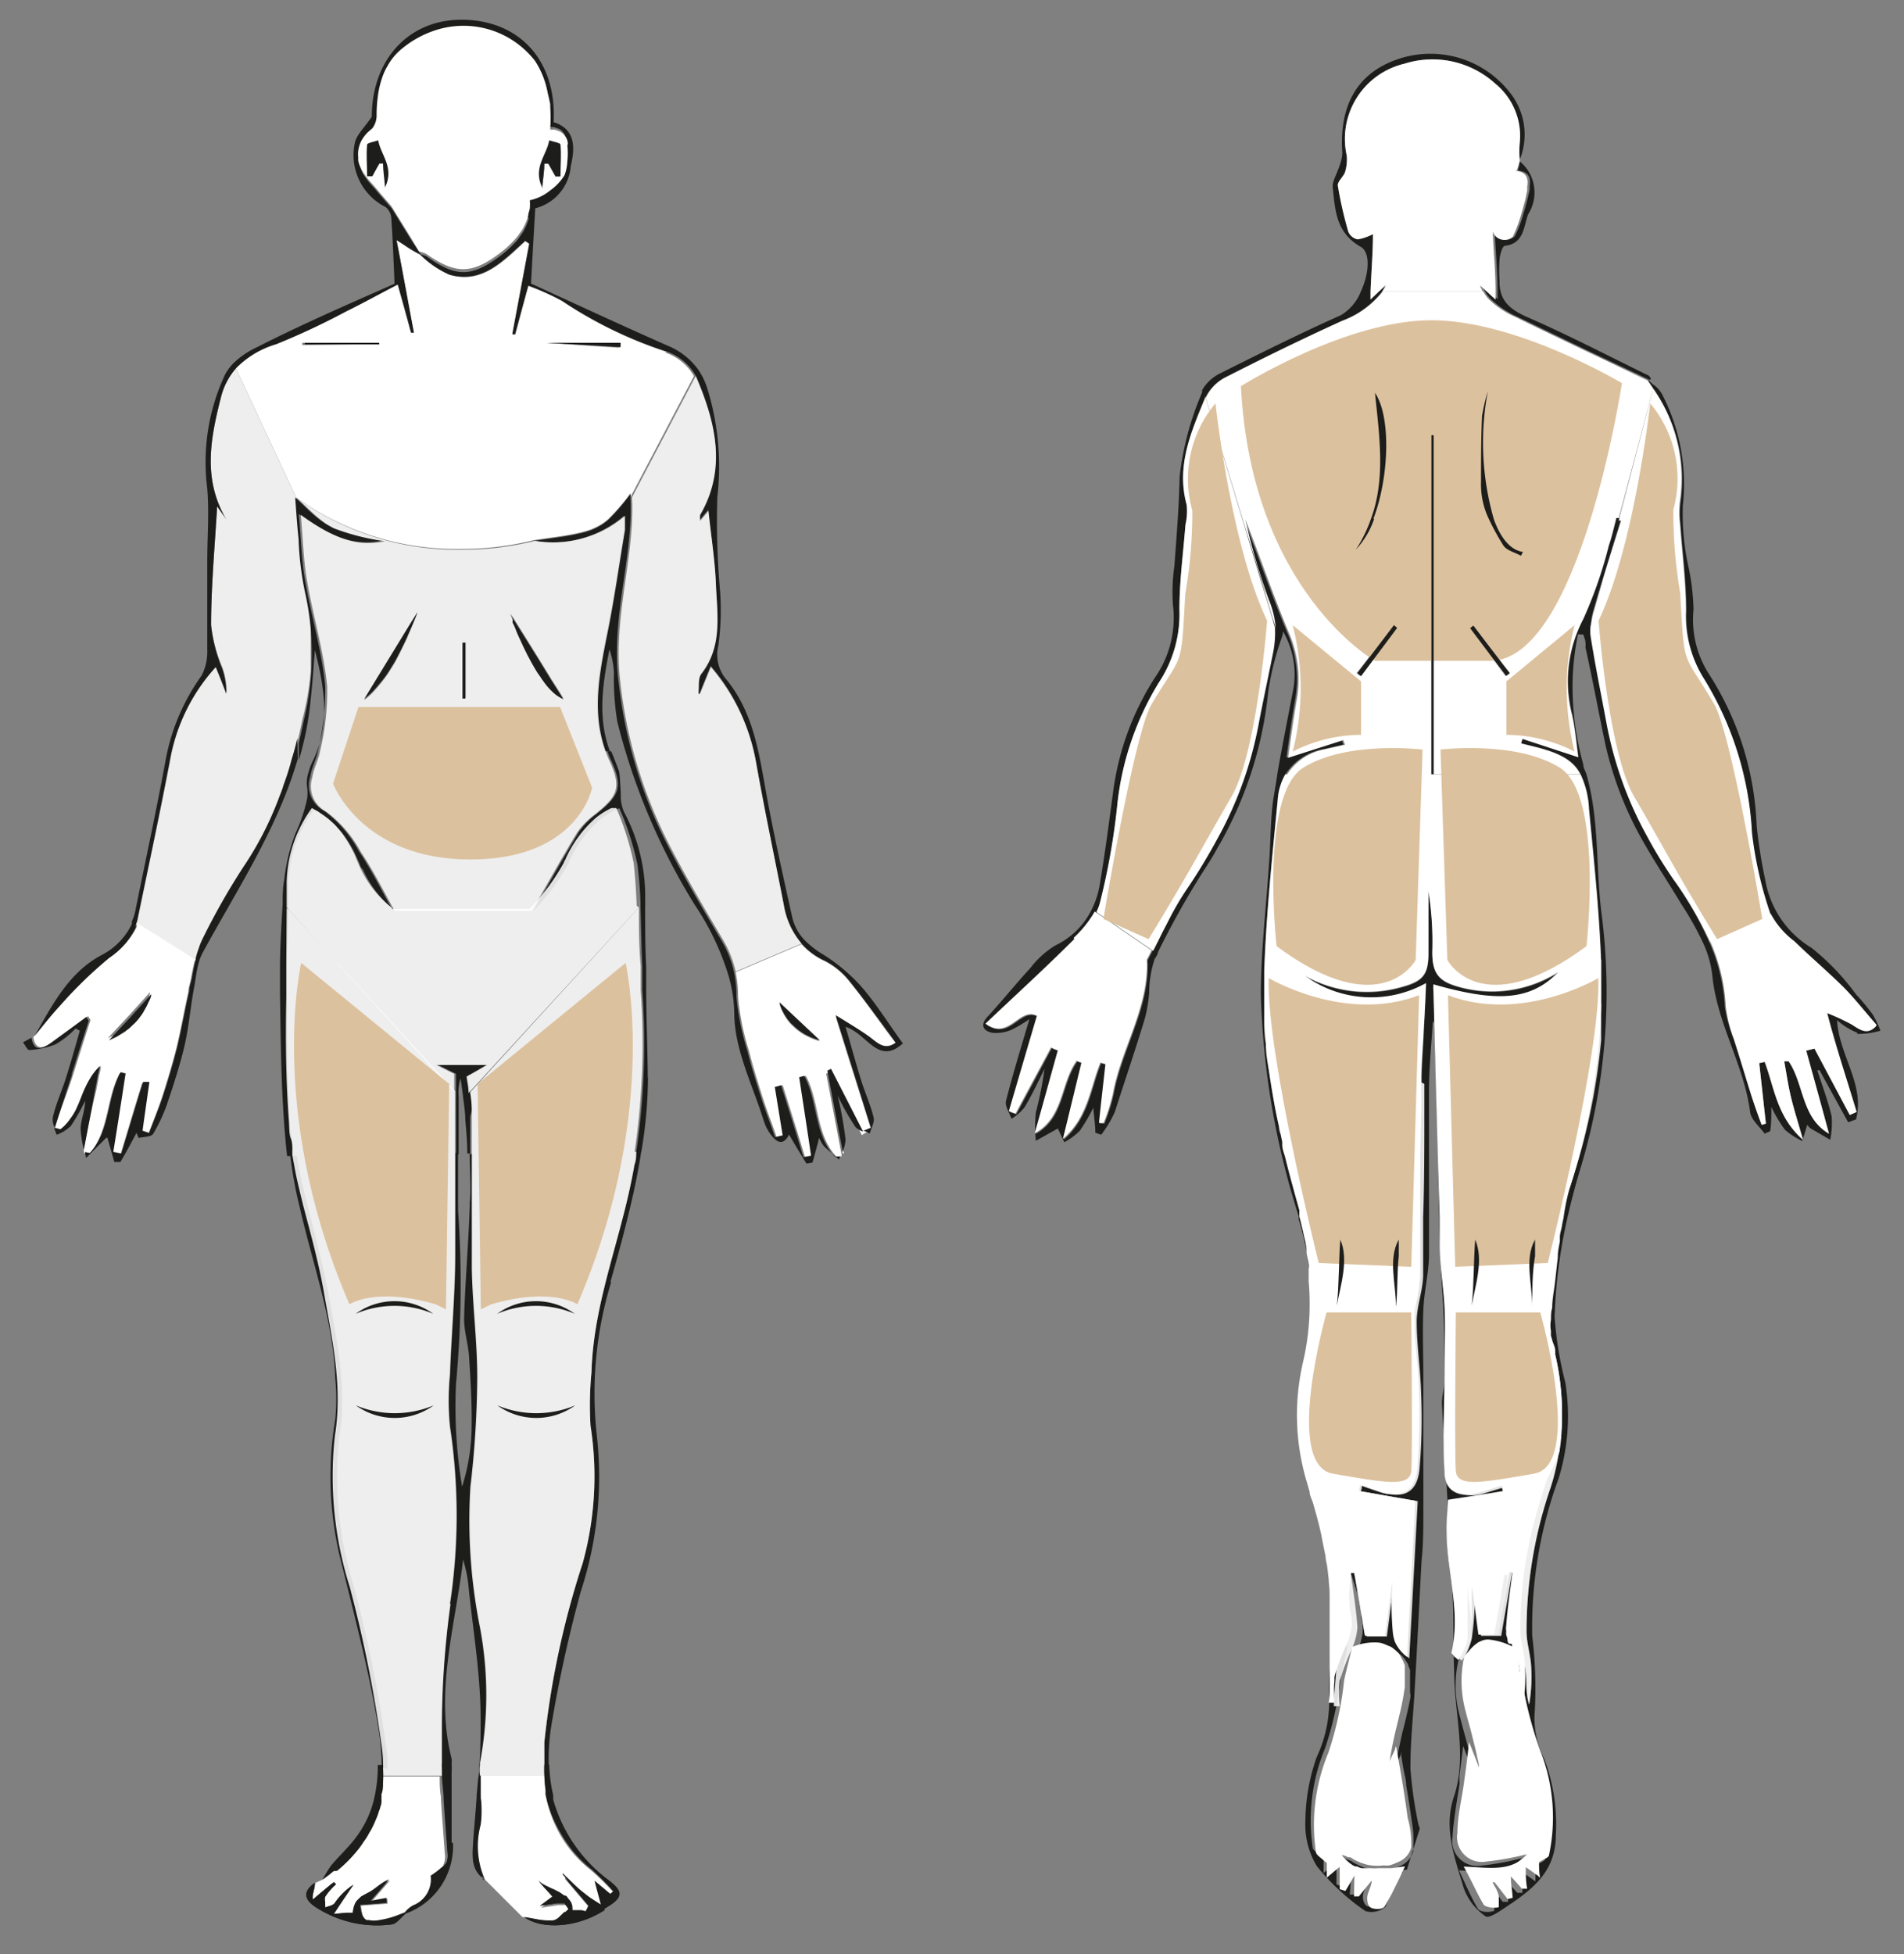 <?xml version="1.0" encoding="UTF-8"?> <svg xmlns="http://www.w3.org/2000/svg" xmlns:xlink="http://www.w3.org/1999/xlink" id="Слой_1" data-name="Слой 1" viewBox="0 0 94.44 96.91"><rect x="0" y="0" width="94.44" height="96.91" fill="#808080" stroke="none"/><defs><style>.cls-1{fill:none;}.cls-2{fill:#1d1d1b;}.cls-3{fill:#fff;}.cls-4{opacity:0.86;}.cls-5{clip-path:url(#clip-path);}.cls-6{clip-path:url(#clip-path-2);}.cls-7{clip-path:url(#clip-path-3);}.cls-8{clip-path:url(#clip-path-4);}.cls-9{clip-path:url(#clip-path-5);}.cls-10{clip-path:url(#clip-path-6);}.cls-11{clip-path:url(#clip-path-7);}.cls-12{clip-path:url(#clip-path-8);}.cls-13{fill:#dcc19e;}</style><clipPath id="clip-path"><rect class="cls-1" x="71.33" y="49.66" width="8.09" height="34.87"></rect></clipPath><clipPath id="clip-path-2"><rect class="cls-1" x="62.67" y="49.66" width="7.98" height="34.96"></rect></clipPath><clipPath id="clip-path-3"><rect class="cls-1" x="6.78" y="18.28" width="8.63" height="29.4"></rect></clipPath><clipPath id="clip-path-4"><rect class="cls-1" x="23.21" y="45" width="8.74" height="43.05"></rect></clipPath><clipPath id="clip-path-5"><rect class="cls-1" x="14.12" y="45.04" width="8.54" height="43.01"></rect></clipPath><clipPath id="clip-path-6"><rect class="cls-1" x="14.22" y="40.07" width="17.47" height="14.13"></rect></clipPath><clipPath id="clip-path-7"><rect class="cls-1" x="14.7" y="24.71" width="16.3" height="20.46"></rect></clipPath><clipPath id="clip-path-8"><rect class="cls-1" x="30.68" y="18.62" width="9.07" height="29.56"></rect></clipPath></defs><path class="cls-2" d="M69.55,92.88a1.59,1.59,0,0,0,.07-.2h0c0,.08-.07.14-.1.21"></path><path class="cls-2" d="M75.39,8h0a.24.24,0,0,1,0-.08.28.28,0,0,1,0,.09"></path><path class="cls-2" d="M75.38,7.92a4.71,4.71,0,0,1,0-.84,3.34,3.34,0,0,0-1.2-2.92,4.63,4.63,0,0,0-4.52-1A3.83,3.83,0,0,0,66.8,7.72a2.14,2.14,0,0,1-.08.8c-.08.25-.4.49-.36.7a19.79,19.79,0,0,0,.52,2.28.63.63,0,0,0,.47.37,2.58,2.58,0,0,0,.75-.26c0,.89-.08,1.82-.12,2.85,0,.13,0,.25,0,.39l.41-.39.34-.31a1.57,1.57,0,0,1-.18.31,4.52,4.52,0,0,1-2,1.45c-2,.91-3.9,1.84-5.82,2.82a2.2,2.2,0,0,0-.95,1h0a.13.13,0,0,0,0,.05c-.69,1.68-1.45,3.38-.92,5.3a3,3,0,0,1-.06,1c-.11,1.41-.31,2.81-.3,4.21a6.16,6.16,0,0,1-1,3.59,14.46,14.46,0,0,0-2.1,6.27,34.19,34.19,0,0,1-.85,4.71,2.26,2.26,0,0,1-.17.43h0a5.55,5.55,0,0,1-1.05,1.31c-1.42,1.42-2.9,2.77-4.41,4.2,1.18.85,1.67-.84,2.55-.39q-.7,2.37-1.39,4.73l.33.12,1.76-3.28a2.44,2.44,0,0,0,.34.14c-.39,1.38-.76,2.76-1.15,4.12,1.45-.79,1.27-2.48,2.08-3.6a2.34,2.34,0,0,0,.24.09c-.29,1.2-.58,2.4-.92,3.79,1.25-1.08,1.35-2.55,1.86-3.79l.25.07c-.11,1-.22,1.94-.32,2.92l.23,0a9.06,9.06,0,0,0,.46-1.45c.4-2.2,1.73-4.17,1.69-6.49a.53.53,0,0,1,0-.17c.08-.14.15-.29.23-.44s.29-.59.44-.88.22-.44.34-.66.23-.44.35-.65l.11-.19c.13-.22.27-.44.41-.65.57-.85,1.1-1.72,1.58-2.61a18.8,18.8,0,0,0,2-5.6c.22-1.16.47-2.3.7-3.46a5.13,5.13,0,0,0,.11-1.34v0a4.63,4.63,0,0,0-.34-1.39,30.27,30.27,0,0,1-1.17-4c.74,1.88,1.38,3.78,2.16,5.63a5.77,5.77,0,0,1,.38,3.38c-.17,1-.3,1.94-.42,2.82l2.75-.88c0,.07.05.15.07.23l-1,.23a2.8,2.8,0,0,0-1.89,1.28,2.92,2.92,0,0,0-.37,1.24c-.27,2.82-.57,5.66-.67,8.51,0,.51,0,1,0,1.53,0,.34,0,.69,0,1s0,.69.07,1,.05.42.08.63.06.6.11.9c.07.47.14.93.23,1.4s.16.83.25,1.23c0,.12,0,.24.08.37l.09.42s0,.1,0,.16c0,.22.11.44.16.67.21.85.45,1.71.69,2.57l0,.13a1.36,1.36,0,0,0,0,.17c.11.4.21.81.29,1.21,0,.13,0,.25.07.37s.08.44.11.66,0,.2,0,.3,0,.26,0,.39,0,.12,0,.18a12.78,12.78,0,0,1-.26,3.93,11.55,11.55,0,0,0,.16,6c.1.35.21.7.31,1s.2.7.29,1.06.13.55.18.82.11.53.16.79v0c0,.17.06.34.08.51v0a14.13,14.13,0,0,1,.12,1.46s0,0,0,0c0,.5,0,1,0,1.51s0,1,0,1.51v.11c0,.21,0,.42,0,.63s0,.36,0,.54,0,.24,0,.35,0,.43-.05.64h0l.28,0h0c0-.33-.05-.67,0-1l0-.18a.28.28,0,0,1,0-.09,11.71,11.71,0,0,1,.61-1.62s0,0,0,.06a.57.57,0,0,1,0,.14c0,.07,0,.14,0,.2l-.1.4c-.07.28-.13.57-.2.85a16.86,16.86,0,0,1-.78,3.59,9.31,9.31,0,0,0-.62,4.93c0,.16.28.29.54.55v.72l.51-.43.13-.11v1.11l.29.09.44-.77c0,.5-.05.83-.07,1.18l.25,0,.64-.8c0,.31-.19.54-.23.8s.07.51.2.57.59.06.67-.08.17-.29.25-.46.21-.39.31-.6.23-.47.35-.74c-.21.64-.43,1.28-.66,1.91a1.08,1.08,0,0,1-1,.22,11.25,11.25,0,0,1-2.42-2.24,4,4,0,0,1-.56-2.29,9.66,9.66,0,0,1,.56-3.11A6.52,6.52,0,0,0,65.92,84,12.92,12.92,0,0,1,66,82.25c0-1.65,0-3.31-.18-5a14.07,14.07,0,0,0-.76-3.12,12.61,12.61,0,0,1-.33-7,13.3,13.3,0,0,0-.31-6.66l0-.15a39.38,39.38,0,0,1-1.88-11c0-2.2.27-4.39.41-6.58.08-1,.06-2.09.21-3.12.07-.44.15-.88.21-1.32.24-1.38.52-2.76.78-4.13a4.25,4.25,0,0,0-.51-2.86c0,.17-.08.34-.13.5a13.75,13.75,0,0,0-.61,2.54,19.17,19.17,0,0,1-2.53,7.73h0c-.22.41-.48.81-.74,1.21a42.13,42.13,0,0,0-2.2,3.94c0,.11-.1.22-.16.33A5.33,5.33,0,0,0,57,49.24a7.42,7.42,0,0,1-.21,1.25c-.47,1.56-1,3.1-1.49,4.64a5.54,5.54,0,0,1-.68,1.14l-.29-.1c0-.36-.06-.73-.1-1.24a9.32,9.32,0,0,1-.67,1.14,3.14,3.14,0,0,1-.77.57c-.12-.26-.25-.52-.32-.68l-1.09.61a6.65,6.65,0,0,1,0-1.41A18.17,18.17,0,0,0,51.81,53c-.32.64-.62,1.3-1,1.92a2.5,2.5,0,0,1-.64.56c-.1-.3-.34-.64-.27-.89.33-1.31.73-2.6,1.16-4.05a7.32,7.32,0,0,1-.86.51,1.86,1.86,0,0,1-1,.16c-.4-.08-.62-.37-.21-.8.72-.78,1.39-1.62,2.12-2.41a4.54,4.54,0,0,1,1.24-1.12,3.85,3.85,0,0,0,1.81-1.8,4.36,4.36,0,0,0,.39-1.22c.25-1.49.45-3,.65-4.5a13.75,13.75,0,0,1,2.08-5.75,5.18,5.18,0,0,0,.9-3.6,9,9,0,0,1,.07-1.94c.11-1.48.23-2.95.26-4.44a14.74,14.74,0,0,1,1.12-4.18.54.54,0,0,1,0-.11h0a2.11,2.11,0,0,1,.88-.82c2-1,4-2,6-2.89a2.39,2.39,0,0,0,1-1.2c.39-.85.48-1.88,0-2.18-1.27-.72-1.28-1.84-1.41-3,0-.3.22-.64.33-1a2,2,0,0,0,.15-.67c-.16-2.32.72-3.89,2.6-4.59A5,5,0,0,1,74.9,4.6a3.33,3.33,0,0,1,.48,3.32"></path><path class="cls-2" d="M92.12,51.21a3.44,3.44,0,0,1-1-.62c.09,1.73,1.4,3.2.94,4.92l-.39.14-1.42-2.58-.11,0c.24.76.53,1.51.71,2.29a4.19,4.19,0,0,1-.07,1.16l-1-.58a1.77,1.77,0,0,1-.14-.16c-.08.27-.16.54-.25.8a3.76,3.76,0,0,1-.85-.55,6.83,6.83,0,0,1-.68-1.14c0,.49,0,.85-.06,1.21a2.21,2.21,0,0,0-.27.12c-.25-.35-.66-.68-.72-1.06-.3-2.36-1.65-4.4-1.88-6.81a5.15,5.15,0,0,0-.45-1.58,15.14,15.14,0,0,0-1.08-1.93c-.6-1-1.2-1.9-1.76-2.87a17.5,17.5,0,0,1-2-5c-.34-1.61-.64-3.25-1-4.87a.85.85,0,0,0,0-.23c0-.14-.07-.28-.11-.41l-.26,0A12.67,12.67,0,0,0,78,33.9a14.45,14.45,0,0,0,.53,4c0,.17.11.34.16.5.66,2.32.45,4.69.76,7a30.19,30.19,0,0,1-1.11,12.71c-.22.75-.42,1.5-.59,2.26a25.71,25.71,0,0,0-.64,4.95,18.13,18.13,0,0,0,.53,3.23,10.51,10.51,0,0,1-.33,4.76A21.44,21.44,0,0,0,76,81.13a21.33,21.33,0,0,1,.11,4,4.58,4.58,0,0,0,.49,2.1A9.18,9.18,0,0,1,77.17,91c0,1.68-1,2.57-2.21,3.39-.41.27-1.07.77-1.27.64a2.89,2.89,0,0,1-1.11-1.47c-.43-1.47-1-2.91-.45-4.51.65-2,0-4.08,0-6.13-.07-1.51,0-3-.12-4.53-.14-2.94-.33-5.87-.49-8.8,0-.4.13-.8.13-1.19,0-1.28,0-2.56-.08-3.84s-.15-2.42-.18-3.63c0-.18,0-.37,0-.56-.07-3.05-.11-6.11-.17-9.16a1,1,0,0,0-.15-.58c-.06,1.08-.18,2.16-.19,3.25,0,2.17,0,4.33,0,6.49,0,.6,0,1.2,0,1.79,0,.93-.24,1.85-.28,2.77-.05,1.15,0,2.3,0,3.44,0,1.66,0,3.31,0,5,0,.5,0,1,0,1.5,0,.84,0,1.69-.09,2.53-.11,2.07-.21,4.13-.33,6.2-.07,1.38-.23,2.74-.22,4.12a20.58,20.58,0,0,0,.38,2.68c0,.1.1.22.07.32l-.63,2h0l-.35,0-.34,0c-.22,0-.44,0-.65,0a1.83,1.83,0,0,1-.33,0,1.75,1.75,0,0,1-.33,0l-.16,0-.22-.09a.12.12,0,0,1-.08,0l-.11,0-.07,0a1.27,1.27,0,0,1-.25-.21,3.07,3.07,0,0,1-.25-.26,1.19,1.19,0,0,1,.32.1.3.3,0,0,1,.11.06l.17.1.16.08a2.48,2.48,0,0,0,.35.13,1.37,1.37,0,0,0,.34.07,1.67,1.67,0,0,0,.63,0l.28,0a1.43,1.43,0,0,0,.27-.09l.27-.12a1.17,1.17,0,0,0,.56-.68,2.17,2.17,0,0,0,0-.25,4.93,4.93,0,0,0-.06-1.15c-.09-.62-.18-1.23-.29-1.87,0-.27-.09-.55-.14-.83s-.09-.57-.14-.86c0,0,0,0,0,0l0,.09,0,.1c-.09.2-.17.36-.24.53.08-.56.21-1.1.33-1.66.07-.27.14-.54.2-.81s.13-.55.18-.82,0-.26,0-.39,0-.24,0-.36,0-.25,0-.35,0-.18,0-.26v0l0-.11a0,0,0,0,0,0,0l-.09-.22c0-.08-.07-.15-.11-.22h0a.75.75,0,0,0-.15-.2.57.57,0,0,0-.14-.13l-.13-.11a.76.76,0,0,0-.18-.09l-.16-.06a1.22,1.22,0,0,0-.27-.09,2.58,2.58,0,0,0-.56,0,3.31,3.31,0,0,0-.48.09l-.34.1h0a3.6,3.6,0,0,0,.26-.93v-.06c0-.21,0-.42-.07-.62,0-.37-.08-.74-.14-1.11L67,78a.06.06,0,0,1,0,0l.17,0v0c.18,1,.35,2.06.53,3.11h1c.13-.92.24-1.8.36-2.68a1.69,1.69,0,0,1,0,.23,10.53,10.53,0,0,0,.12,2.67s0,0,0,.06a1.87,1.87,0,0,0,.62.79c.14-2.6.28-5.29.41-7.73l-1-.17-1-.18-.79-.14h0l.06-.29h0l.46.16.47.16a2.28,2.28,0,0,0,.41.11l.22,0c.75.07,1.18-.33,1.28-1.26a34.9,34.9,0,0,0,.08-3.69c0-1.19-.22-2.36-.22-3.54a3.71,3.71,0,0,1,.07-.67c0-.09,0-.19,0-.29a9.21,9.21,0,0,0,.19-1.37c0-1,0-1.94,0-2.9,0-1.77,0-3.54.06-5.3,0-.45,0-.91,0-1.36.07-1.63.17-3.26.24-4.94a5.59,5.59,0,0,1-6-.36,6.33,6.33,0,0,0,4.88.52c1-.28,1.25-.64,1.24-1.71v-3a15.53,15.53,0,0,1,.19,3c0,1,.27,1.43,1.25,1.71a6.12,6.12,0,0,0,5-.71c-1.34,1.4-3,1.53-6.19.61a1.17,1.17,0,0,0,0,.32l.12,4.67c.06,2.18.12,4.37.19,6.55,0,.46,0,.91,0,1.37,0,1,.19,2.08.24,3.12s0,2.12,0,3.18c0,1.66-.11,3.31,0,5,0,.91.74,1.27,1.65,1,.4-.11.79-.24,1.18-.36l.06.28h0c-.87.15-1.75.28-2.72.43v0c0,.38-.09,1-.07,1.59,0,2,.73,3.94.24,6,0,.07.22.23.34.34h0a5.67,5.67,0,0,0,.07,2.78c.09.36.19.73.29,1.09s.19.73.27,1.09l.09.55c-.14-.37-.28-.74-.49-1.26-.06.57-.12,1-.18,1.47l0,.22a1.52,1.52,0,0,1,0,.21c-.06.44-.14.87-.2,1.3s-.12.86-.14,1.29a1.24,1.24,0,0,0,1.44,1.44,12.56,12.56,0,0,0,2-.37c-.74.9-1.86.67-3.12.61.35.74.6,1.35.94,1.91.1.15.53.19.74.11l.06,0s0,0,0-.08a.75.75,0,0,0,0-.16s0,0,0,0a1.65,1.65,0,0,0,0-.21s0-.08,0-.11a1.45,1.45,0,0,0-.22-.52.86.86,0,0,1-.1-.16h0l.1-.06.65.84.26,0c0-.36-.06-.71-.1-1.06l.56.61.25,0c0-.36,0-.72-.06-1.07l.15.11.24.17.19.13.13.1c0-.29,0-.5,0-.63a.38.38,0,0,1,0-.1s0,0,0-.06h0c.23-.14.47-.22.48-.33a8.87,8.87,0,0,0-.45-4.69A20.23,20.23,0,0,1,75.46,84c-.08-.3-.14-.61-.19-.91-.09-.46-.16-.91-.23-1.38,0,0,0,0,0,0v0l0,0h0a0,0,0,0,1,0,0c1,.75.48,1.86.8,2.81a7.37,7.37,0,0,0,.1-1.81v-.06c0-.58-.22-1.16-.23-1.74a22,22,0,0,1,1.19-7.11l.15-.46a12.51,12.51,0,0,0,.07-6.14,1.33,1.33,0,0,0,0-.19c-.08-.32-.2-.65-.26-1a1.57,1.57,0,0,1,0-.57c.13-1,.22-2.06.34-3.09a.13.13,0,0,1,0-.06c.08-.63.17-1.26.31-1.88A11.45,11.45,0,0,1,77.83,59a31.8,31.8,0,0,0,1.32-5.82,26.12,26.12,0,0,0,.27-3.54c0-.68,0-1.37,0-2.06-.1-2.5-.36-5-.6-7.49a4.44,4.44,0,0,0-.42-1.71c-.37-.71-1.06-1.06-2.32-1.37l-.61-.15c0-.08.05-.16.06-.23l2.77.91c-.1-.67-.15-1.4-.31-2.1a6.63,6.63,0,0,1,.55-4.74,21.58,21.58,0,0,0,1.27-3.65c.15-.43.24-.86.36-1.3,0,0,0,0,0-.07l.14,0a.27.27,0,0,0,.12,0c-.29.93-.58,1.85-.86,2.78v0c-.18.56-.34,1.11-.5,1.67a3.44,3.44,0,0,0-.16.8v.05a1.88,1.88,0,0,0,0,.41c.23,1.47.53,2.92.8,4.38a18.64,18.64,0,0,0,2,5.56A21.51,21.51,0,0,0,83,43.6a18.21,18.21,0,0,1,1.78,3.11,9,9,0,0,1,.77,3.21A7.07,7.07,0,0,0,86,51.53c.3.93.58,1.87.87,2.8.16.49.34,1,.51,1.45l.21-.06-.33-3,.27-.06c.48,1.27.6,2.72,1.9,3.86-.24-.85-.44-1.47-.59-2.09s-.23-1.2-.34-1.8l.22,0c.77,1.14.62,2.78,2,3.59-.37-1.37-.75-2.75-1.13-4.12L90,52l1.75,3.29.34-.15c-.47-1.57-1-3.14-1.46-4.9a10.7,10.7,0,0,1,1.21.56c.41.26.77.55,1.21.09-.57-.65-1.08-1.3-1.64-1.87-.79-.78-1.65-1.51-2.44-2.28a4.15,4.15,0,0,1-1.17-1.36s0,0,0,0a19,19,0,0,1-.91-4,16.17,16.17,0,0,0-2.35-7.66,5.86,5.86,0,0,1-.89-3.38c0-1.42-.19-2.85-.29-4.27a4.67,4.67,0,0,1,0-1.18A7.78,7.78,0,0,0,82,19.27c-.09-.13-.17-.26-.26-.38h0s0,0,0,0,0,0,0-.05h0l.25.22a1.39,1.39,0,0,1,.48.55,9.64,9.64,0,0,1,1,5.46,12.24,12.24,0,0,0,.29,3.09A11.45,11.45,0,0,1,84,30.23a5,5,0,0,0,.82,3.28,14.92,14.92,0,0,1,2.31,7.42,24.49,24.49,0,0,0,.42,2.66,4.92,4.92,0,0,0,.57,1.63A4.87,4.87,0,0,0,89.85,47a11.86,11.86,0,0,1,2.21,2.31,10.65,10.65,0,0,1,.83,1,4.87,4.87,0,0,1,.38.8,3.89,3.89,0,0,1-1.15.16"></path><path class="cls-2" d="M81.85,18.8l0,.05s0,0,0,0l-3.3-1.56-3.28-1.58a4.64,4.64,0,0,1-1.26-.82,1.62,1.62,0,0,1-.36-.45l0,0a2.71,2.71,0,0,1-.13-.3,1.17,1.17,0,0,1,.16.15,1.62,1.62,0,0,1,.19.18,2.31,2.31,0,0,1,.19.16c.07.07.15.13.22.21,0-.13,0-.25,0-.37,0-1.07-.1-2-.14-3a.6.6,0,0,0,1,.24,5.91,5.91,0,0,0,.42-1.11c.06-.19.12-.39.17-.59s.09-.38.14-.58a1.29,1.29,0,0,0,0-.19c.06-.37,0-.73-.58-.78a1,1,0,0,1,.07-.23L75.38,8h0a2,2,0,0,1,.42,2.62c-.23.59-.19,1.46-1.16,1.57-.11,0-.24.42-.26.66a8.06,8.06,0,0,0,0,1.1,2,2,0,0,0,.05.5c.15.61.6.95,1.29,1.26,2,.87,4,1.91,6,2.89.07,0,.12.12.18.18"></path><path class="cls-3" d="M67.05,81.64h0Zm6-50.62-.16.13,1.78,2.37a2.31,2.31,0,0,0,.19-.14c-.61-.78-1.21-1.57-1.81-2.36m2.3-23.1a.24.24,0,0,0,0,.08h0l-.06.23c0-.08.05-.16.07-.23h0a.28.28,0,0,0,0-.09"></path><path class="cls-3" d="M53.29,46.56c-1.42,1.42-2.9,2.77-4.41,4.2,1.18.85,1.67-.84,2.55-.39q-.7,2.37-1.39,4.73l.33.12,1.76-3.28a2.44,2.44,0,0,0,.34.14c-.39,1.38-.76,2.76-1.15,4.12,1.45-.79,1.27-2.48,2.08-3.6a2.34,2.34,0,0,0,.24.09c-.29,1.2-.58,2.4-.92,3.79,1.25-1.08,1.35-2.55,1.86-3.79l.25.07c-.11,1-.22,1.94-.32,2.92l.23,0a9.06,9.06,0,0,0,.46-1.45c.4-2.2,1.73-4.17,1.69-6.49a.53.53,0,0,1,0-.17c.08-.14.15-.29.23-.44l-2.82-1.93a5.55,5.55,0,0,1-1.05,1.31m22-38.09.06-.23L75.38,8h0a.24.24,0,0,1,0-.08,4.71,4.71,0,0,1,0-.84,3.34,3.34,0,0,0-1.2-2.92,4.63,4.63,0,0,0-4.52-1A3.83,3.83,0,0,0,66.8,7.72a2.14,2.14,0,0,1-.08.8c-.08.25-.4.49-.36.7a19.79,19.79,0,0,0,.52,2.28.63.63,0,0,0,.47.37,2.58,2.58,0,0,0,.75-.26c0,.89-.08,1.82-.12,2.85,0,.13,0,.25,0,.39l.41-.39.34-.31a1.57,1.57,0,0,1-.18.31h5l0,0a2,2,0,0,1-.14-.3,1.22,1.22,0,0,1,.17.15c.06.05.12.12.19.17l.18.17.23.21c0-.13,0-.25,0-.38,0-1.07-.1-2-.14-3a.61.61,0,0,0,1,.25,7.42,7.42,0,0,0,.42-1.12c.05-.19.11-.38.16-.58a2.46,2.46,0,0,0,.07-.29l.06-.29c0-.07,0-.13,0-.19.06-.38,0-.73-.57-.79M79.41,47.6c-.1-2.5-.36-5-.6-7.49a4.44,4.44,0,0,0-.42-1.71H63.75a2.92,2.92,0,0,0-.37,1.24c-.27,2.82-.57,5.66-.67,8.51,0,.51,0,1,0,1.53,0,.34,0,.69,0,1s.05.72.08,1.07a.28.28,0,0,1,0,.09c0,.47.1.93.17,1.39s.15.94.23,1.4.16.83.25,1.23a.06.06,0,0,0,0,0,3.2,3.2,0,0,0,.07.33l.09.42s0,.1,0,.16c0,.22.11.44.16.67.21.85.45,1.71.69,2.57l0,.13a1.36,1.36,0,0,0,0,.17c.07.28.14.56.2.84s.11.44.15.65a.06.06,0,0,1,0,0V62c0,.22.08.44.11.66s0,.2,0,.3,0,.26,0,.39,0,.12,0,.18a12.78,12.78,0,0,1-.26,3.93,11.55,11.55,0,0,0,.16,6l.15.52c0,.18.1.35.16.53.1.35.2.7.29,1.06s.13.55.18.82.11.53.16.79v0c0,.17.06.34.08.51v0a14.13,14.13,0,0,1,.12,1.46s0,0,0,0c0,.25,0,.5,0,.75s0,.5,0,.76c0,.51,0,1,0,1.51v.11a.28.28,0,0,1,0,.09c0,.18,0,.36,0,.54s0,.36,0,.54,0,.24,0,.35,0,.43-.05.64h0l.28,0h0c0-.33-.05-.67,0-1l0-.18a.28.28,0,0,1,0-.09,11.71,11.71,0,0,1,.61-1.62h0a3.6,3.6,0,0,0,.26-.93v-.06c0-.21,0-.42-.07-.62s0-.45-.08-.67L67,78a.06.06,0,0,1,0,0l.17,0v0c.18,1,.35,2.06.53,3.11h1c.13-.92.24-1.8.36-2.68a1.69,1.69,0,0,1,0,.23v0A14.38,14.38,0,0,0,69.09,81a2.45,2.45,0,0,0,.08.36,1.87,1.87,0,0,0,.62.79c.14-2.6.28-5.29.41-7.73l-1.52-.26-.49-.09-.79-.14h0l.06-.29h0l.46.16.47.16a3.59,3.59,0,0,0,.41.11l.22,0c.75.07,1.18-.33,1.28-1.26a34.9,34.9,0,0,0,.08-3.69c0-1.19-.22-2.36-.22-3.54a2.22,2.22,0,0,1,0-.37c0-.2,0-.39.09-.59a9.21,9.21,0,0,0,.19-1.37c0-1,0-1.94,0-2.9,0-1.77,0-3.54.06-5.3,0-.45,0-.91,0-1.36a2.09,2.09,0,0,0,0-.25c0-.73.07-1.46.11-2.2v-.08c.05-.8.09-1.6.12-2.41a5.59,5.59,0,0,1-6-.36,6.33,6.33,0,0,0,4.88.52c1-.28,1.25-.64,1.24-1.71v-3a15.53,15.53,0,0,1,.19,3c0,1,.27,1.43,1.25,1.71a6.12,6.12,0,0,0,5-.71c-1.34,1.4-3,1.53-6.19.61a1.17,1.17,0,0,0,0,.32l.12,4.67c.06,2.18.12,4.37.19,6.55,0,.46,0,.91,0,1.37,0,1,.19,2.08.24,3.12s0,2.12,0,3.18c0,1.66-.11,3.31,0,5,0,.91.74,1.27,1.65,1,.4-.11.79-.24,1.18-.36l.06.28h0c-.87.15-1.75.28-2.72.43v0c0,.38-.09,1-.07,1.59,0,2,.73,3.94.24,6,0,.07.22.23.34.34s0,0,0,0a2.2,2.2,0,0,0,.28-.49,1.83,1.83,0,0,0,.11-.26,2.68,2.68,0,0,0,.07-.27.75.75,0,0,0,0-.16,2.34,2.34,0,0,0,0-.26c0-.15,0-.31,0-.46,0-.35,0-.69,0-1,0-.12,0-.25,0-.37v0a1.77,1.77,0,0,1,0-.23c.09.77.2,1.55.3,2.37h1c.18-1,.36-2,.53-3.07a.06.06,0,0,0,0,0l.15,0a.06.06,0,0,1,0,0c0,.43-.1.86-.16,1.3,0,0,0,0,0,0s0,.3,0,.45a.5.5,0,0,0,0,.17c0,.22,0,.45,0,.67a.76.76,0,0,0,0,.26l0,.19.06.19c0,.08,0,.16.07.24a.19.19,0,0,1,0,.1h0a0,0,0,0,1,0,0c1,.75.48,1.86.8,2.81a7.37,7.37,0,0,0,.1-1.81v-.06c0-.58-.22-1.16-.23-1.74a20.9,20.9,0,0,1,.69-5.41h0c.15-.57.32-1.13.5-1.69l.15-.46A10.21,10.21,0,0,0,77.35,72l.06-.44a13.58,13.58,0,0,0-.27-4.39,1.33,1.33,0,0,0,0-.19c0-.16-.09-.33-.14-.49a2.17,2.17,0,0,0-.07-.24,2,2,0,0,1,0-.24,1.57,1.57,0,0,1,0-.57c0-.19,0-.39.06-.58,0-.42.09-.85.14-1.28s.09-.82.14-1.23a.13.13,0,0,1,0-.06c0-.25.06-.49.1-.74l0-.2c0-.18.07-.36.1-.54s.05-.27.08-.4A11.45,11.45,0,0,1,77.83,59a33,33,0,0,0,.92-3.48c.08-.39.15-.78.22-1.17s.12-.78.18-1.17a26.12,26.12,0,0,0,.27-3.54c0-.68,0-1.37,0-2.06m-.34-17.34a3.44,3.44,0,0,0-.16.8l.66-2.47c-.18.56-.34,1.11-.5,1.67m14,20.58c-.57-.65-1.08-1.3-1.64-1.87-.79-.78-1.65-1.51-2.44-2.28a4.15,4.15,0,0,1-1.17-1.36l-3,1.38a9,9,0,0,1,.77,3.21A7.07,7.07,0,0,0,86,51.53c.3.93.58,1.87.87,2.8.16.49.34,1,.51,1.45l.21-.06-.33-3,.27-.06c.48,1.27.6,2.72,1.9,3.86-.24-.85-.44-1.47-.59-2.09s-.23-1.2-.34-1.8l.22,0c.77,1.14.62,2.78,2,3.59-.37-1.37-.75-2.75-1.13-4.12L90,52l1.75,3.29.34-.15c-.47-1.57-1-3.14-1.46-4.9a10.7,10.7,0,0,1,1.21.56c.41.26.77.55,1.21.09"></path><path class="cls-3" d="M63.24,31.11v0a5.13,5.13,0,0,1-.11,1.34c-.23,1.16-.48,2.3-.7,3.46a18.8,18.8,0,0,1-2,5.6c-.48.89-1,1.76-1.58,2.61-.14.21-.28.43-.41.65l-.11.19c-.12.21-.24.43-.35.65s-.23.44-.34.66-.29.59-.44.88l-2.82-1.93h0a2.26,2.26,0,0,0,.17-.43,34.19,34.19,0,0,0,.85-4.71,14.46,14.46,0,0,1,2.1-6.27,6.16,6.16,0,0,0,1-3.59c0-1.4.19-2.8.3-4.21a3,3,0,0,0,.06-1c-.53-1.92.23-3.62.92-5.3a.13.13,0,0,1,0-.05Z"></path><path class="cls-3" d="M87.82,45.33l-3,1.38A18.21,18.21,0,0,0,83,43.6a21.51,21.51,0,0,1-1.31-2.14,18.64,18.64,0,0,1-2-5.56c-.27-1.46-.57-2.91-.8-4.38a1.88,1.88,0,0,1,0-.41v-.05l.66-2.47v0c.28-.93.57-1.85.86-2.78a.27.27,0,0,1-.12,0L82,19.27a7.78,7.78,0,0,1,1.33,5.54,4.67,4.67,0,0,0,0,1.18c.1,1.42.29,2.85.29,4.27a5.86,5.86,0,0,0,.89,3.38A16.17,16.17,0,0,1,86.9,41.3a19,19,0,0,0,.91,4s0,0,0,0"></path><path class="cls-3" d="M81.77,18.89l-1.65-.79-1.64-.78c-1.1-.53-2.2-1.05-3.29-1.59a4.61,4.61,0,0,1-1.26-.81,1.51,1.51,0,0,1-.35-.46h-5a4.52,4.52,0,0,1-2,1.45c-2,.91-3.9,1.84-5.82,2.82a2.2,2.2,0,0,0-.95,1h0l3.47,11.41a4.63,4.63,0,0,0-.34-1.39,30.27,30.27,0,0,1-1.17-4c.74,1.88,1.38,3.78,2.16,5.63a5.77,5.77,0,0,1,.38,3.38c-.17,1-.3,1.94-.42,2.82l2.75-.88c0,.07.05.15.07.23l-1,.23a2.8,2.8,0,0,0-1.89,1.28H71V21.58h.1V38.39h7.28c-.37-.71-1.06-1.06-2.32-1.37l-.61-.15c0-.08.05-.16.06-.23l2.77.91c-.1-.67-.15-1.4-.31-2.1a6.63,6.63,0,0,1,.55-4.74,21.58,21.58,0,0,0,1.27-3.65c.15-.43.24-.86.36-1.3,0,0,0,0,0-.07l.14,0L82,19.27c-.09-.13-.17-.26-.26-.38M68,25.73c.74-2,.42-4.16.21-6.25.81,1.18.69,4.21-.09,6.25a4.31,4.31,0,0,1-.91,1.53A6.55,6.55,0,0,0,68,25.73m-.53,7.79-.18-.14L69.14,31a.61.61,0,0,0,.16.12Zm7.19,0-1.77-2.38a1.31,1.31,0,0,0,.15-.12c.6.79,1.2,1.58,1.81,2.36l-.19.14m.74-6c-.3-.17-.71-.27-.87-.51a11.63,11.63,0,0,1-.71-1.29,3.94,3.94,0,0,1-.4-1.84c0-1.1,0-2.2.05-3.29a7.72,7.72,0,0,1,.3-1.24,13.73,13.73,0,0,0,.29,6.37c.34.91.82,1.51,1.44,1.61a1.14,1.14,0,0,1-.1.19"></path><polygon class="cls-3" points="75.04 81.65 75.03 81.65 75.03 81.62 75.04 81.64 75.04 81.65"></polygon><path class="cls-3" d="M76.83,92c0,.11-.26.19-.49.34a1.06,1.06,0,0,0,0,.15c0,.13,0,.34.05.63h0L76.27,93a1,1,0,0,1-.19-.13l-.24-.17-.16-.11c0,.35,0,.71.07,1.07l-.26,0c-.18-.2-.36-.41-.55-.61,0,.35.07.71.09,1.06l-.25.06h0c-.23-.29-.43-.56-.65-.83l-.1,0,.09.17a1.52,1.52,0,0,1,.22.51s0,.07,0,.11a1.65,1.65,0,0,1,0,.21s0,0,0,0a.88.88,0,0,1,0,.15.16.16,0,0,1,0,.08l0,0c-.22.08-.64,0-.74-.11-.34-.56-.59-1.17-1-1.9,1.26.05,2.38.28,3.13-.61a13.78,13.78,0,0,1-2,.36,1.23,1.23,0,0,1-1.44-1.43c0-.86.23-1.72.34-2.59l.06-.43c.06-.44.11-.91.18-1.47.2.51.35.88.49,1.26,0-.19-.06-.38-.1-.56-.07-.36-.17-.72-.26-1.09s-.2-.72-.29-1.09a5.66,5.66,0,0,1-.08-2.78h0c.15-.17.26-.31.38-.43a2.22,2.22,0,0,1,.48-.43l.16-.07a.87.87,0,0,1,.32-.06,3.56,3.56,0,0,1,1.18.34c.09.47.16.94.24,1.41.06.3.12.61.19.92a19.45,19.45,0,0,0,.93,3.3A9,9,0,0,1,76.83,92"></path><path class="cls-3" d="M70,91.36a1.84,1.84,0,0,1,0,.25,1.07,1.07,0,0,1-.55.68l-.27.12a1.43,1.43,0,0,1-.27.09,1,1,0,0,1-.28,0,2.22,2.22,0,0,1-.63,0,1.47,1.47,0,0,1-.35-.08,2.37,2.37,0,0,1-.34-.13l-.16-.08-.17-.11-.11,0a.94.94,0,0,0-.32-.11,1.51,1.51,0,0,0,.24.26,1.71,1.71,0,0,0,.26.21.56.56,0,0,0,.17.09.18.18,0,0,0,.09,0,1,1,0,0,0,.22.09l.16,0,.33,0a1.83,1.83,0,0,0,.33,0c.21,0,.43,0,.65,0l.69-.09h0l-.09.18s0,0,0,0c-.12.27-.24.52-.35.74s-.2.42-.31.61-.17.31-.26.46-.47.15-.66.07-.22-.38-.2-.57.2-.49.22-.79l-.64.79-.24,0L67.18,93c-.16.29-.3.53-.45.77l-.28-.09v-1.1l-.13.1-.51.43v-.72c-.26-.25-.52-.39-.54-.55a9.31,9.31,0,0,1,.62-4.93,16.86,16.86,0,0,0,.78-3.59c.06-.28.13-.57.2-.84s.13-.55.2-.82h0v0l.34-.11a3.08,3.08,0,0,1,.48-.09,2.46,2.46,0,0,1,.55,0,1.31,1.31,0,0,1,.28.09l.16.07a.53.53,0,0,1,.17.08l.14.11.14.13a.66.66,0,0,1,.14.2h0l.12.22.09.22v0l0,.11v0c0,.08,0,.17,0,.26s0,.23,0,.35,0,.24,0,.36l-.06.39c-.09.54-.23,1.09-.36,1.63s-.25,1.1-.33,1.67c.06-.18.15-.34.24-.54s0-.13.08-.21v0c.1.57.2,1.13.29,1.67s.2,1.25.28,1.87A4.48,4.48,0,0,1,70,91.36"></path><path class="cls-2" d="M75,81.53a.36.36,0,0,1,0,.11h0a3.33,3.33,0,0,0-1.18-.34.87.87,0,0,0-.32.06l-.16.07a2.22,2.22,0,0,0-.48.43l-.38.43a2.49,2.49,0,0,0,.31-.51,1.48,1.48,0,0,0,.1-.27,1.38,1.38,0,0,0,.08-.27.62.62,0,0,0,0-.16,2,2,0,0,0,0-.26c.09-.69,0-1.41.05-2.13.1.78.2,1.55.31,2.37h1c.17-1,.36-2.06.54-3.1l.15,0c-.11.88-.25,1.77-.31,2.66a.76.76,0,0,0,0,.26,1.06,1.06,0,0,0,0,.19l.06.19c0,.08,0,.16.07.24"></path><g class="cls-4"><g class="cls-5"><path class="cls-3" d="M77.43,60.49c-.34,1.62-.43,3.27-.64,4.91a5.21,5.21,0,0,0,.34,1.73,12.47,12.47,0,0,1-.21,6.61,21.84,21.84,0,0,0-1.2,7.17c0,.57.19,1.15.23,1.74a8.51,8.51,0,0,1-.1,1.88c-.33-1,.16-2.09-.82-2.84a.9.9,0,0,0-.06-.22,2.7,2.7,0,0,1-.12-.47.8.8,0,0,1,0-.31c.05-.89.2-1.78.31-2.67L75,78l-.54,3.12h-1c-.1-.82-.21-1.6-.31-2.38A15,15,0,0,1,73,81.26a3.5,3.5,0,0,1-.17.52,2.35,2.35,0,0,1-.33.57c-.11-.11-.36-.26-.34-.34.48-2-.19-4-.24-6,0-.61,0-1.23.07-1.62L74.71,74a1.51,1.51,0,0,0,0-.28l-1.18.36c-.91.24-1.62-.11-1.66-1-.08-1.67,0-3.33,0-5,0-1.07,0-2.13,0-3.2s-.21-2.08-.24-3.12c0-.42,0-.85,0-1.27-.06-2.2-.13-4.4-.18-6.6l8.09-4.2A31.88,31.88,0,0,1,77.82,59a11.55,11.55,0,0,0-.39,1.51"></path></g></g><g class="cls-4"><g class="cls-6"><path class="cls-3" d="M70.65,53.75c0,.38,0,.77,0,1.16,0,1.83,0,3.65-.06,5.47,0,.93,0,1.87,0,2.81,0,.78-.32,1.56-.32,2.34,0,1.19.19,2.38.22,3.58a29,29,0,0,1-.08,3.73c-.11,1.18-.78,1.51-1.93,1.14l-.93-.33c0,.1,0,.19-.06.3l2.83.49c-.13,2.46-.28,5.18-.42,7.8-.78-.7-.82-.85-.75-3.78-.12.88-.24,1.78-.36,2.69h-1c-.19-1.06-.37-2.11-.55-3.17L67,78c.12.9.27,1.79.33,2.7a3.18,3.18,0,0,1-.25,1h0a12.72,12.72,0,0,0-.63,1.65,5.3,5.3,0,0,0,0,1.26h-.29c0-.76.14-1.52.13-2.29a40.82,40.82,0,0,0-.14-4.57,27.47,27.47,0,0,0-1-4.3,11.67,11.67,0,0,1-.17-6.09,14.09,14.09,0,0,0-.29-7c0-.09,0-.18-.07-.27-.25-.85-.48-1.71-.69-2.57-.06-.23-.11-.44-.16-.67a1.14,1.14,0,0,1-.06-.25q-.07-.31-.15-.66a0,0,0,0,1,0,0c-.15-.7-.29-1.41-.4-2.12a1.91,1.91,0,0,0,0-.21q-.19-1.29-.3-2.58c0-.44-.06-.88-.08-1.33Z"></path></g></g><path class="cls-3" d="M44.43,51.73c-.77-1-1.5-2.08-2.3-3.06a3.72,3.72,0,0,0-1.21-1,3.43,3.43,0,0,1-1.16-.85l-3.27,1.39a6,6,0,0,1,.12,1.22,12.62,12.62,0,0,0,.54,2.68c.19.77.43,1.52.67,2.28s.47,1.3.7,2l.38-.09-.39-2.4a1.81,1.81,0,0,0,.31-.09q.57,1.79,1.11,3.57l.38-.07c-.19-1.29-.39-2.59-.59-3.89l.25-.07c.68,1.25.48,2.89,1.51,4l.26,0a1.17,1.17,0,0,0,0-.11.34.34,0,0,1,0,.1v-.1c-.26-1.35-.51-2.69-.76-4l.18-.09,1.59,3.14L43.2,56c-.55-1.77-1.12-3.55-1.75-5.58.65.41,1.19.69,1.66,1.06s.76.71,1.32.3m-4.51-.45a2.86,2.86,0,0,1-.58-.44,1.45,1.45,0,0,1-.21-.22,1.77,1.77,0,0,1-.17-.24,1.18,1.18,0,0,1-.11-.19,1.63,1.63,0,0,1-.11-.23,2,2,0,0,1-.08-.26l2,1.88a3.19,3.19,0,0,1-.73-.3M6.78,45.84a.5.5,0,0,1,0,.13,3.81,3.81,0,0,1-1.34,1.49,21.34,21.34,0,0,0-2.46,2.39c-.45.46-.84,1-1.25,1.49l-.08.08c.1.6.41.66,1,.23s1.14-.83,1.72-1.26l.12.19c-.29.89-.57,1.78-.85,2.67S3,55,2.73,55.92L3,56a2.23,2.23,0,0,0,.47-.5A3.7,3.7,0,0,0,3.78,55l.12-.27c.11-.26.21-.55.34-.82a4.5,4.5,0,0,1,.23-.43,2.88,2.88,0,0,1,.47-.6H5c0,.19-.08.38-.11.57s-.07.37-.1.54C4.54,55,4.35,56,4.16,57a1.49,1.49,0,0,0,0,.18,1.23,1.23,0,0,0,.25.05c1-1.08.84-2.72,1.52-4l.25.06c-.2,1.3-.4,2.6-.61,3.89l.4.08c.36-1.18.71-2.37,1.08-3.55l.31,0c-.11.8-.23,1.61-.34,2.42l.33.11c.25-.66.52-1.31.74-2s.47-1.52.66-2.28c.22-.92.38-1.85.59-2.77,0-.21.09-.43.13-.65s.11-.61.19-.91c0,0,0,0,0-.06-.8-.52-2-1.26-2.93-1.84m.55,3.94a2.85,2.85,0,0,1-.16.3,1.92,1.92,0,0,1-.25.38.21.21,0,0,1-.06.08,2.34,2.34,0,0,1-.31.32,1.43,1.43,0,0,1-.27.23.72.72,0,0,1-.15.11l-.34.21-.39.18h0l1.09-1.17c.34-.38.69-.76,1-1.11,0,.16-.11.31-.17.46M33.07,17.45a21,21,0,0,1-5.19-2.52,12.68,12.68,0,0,0-1.67-.75c-.23.84-.44,1.62-.65,2.41l-.14,0,.84-4.49-.2-.14c-1.09,1-2.14,2.15-3.77,1.67a4.81,4.81,0,0,1-1.45-1h0l-.1-.05c-.17-.09-.34-.19-.54-.32L19.85,12l-.19-.12c.31,1.64.58,3.11.86,4.59l-.14,0c-.2-.75-.41-1.5-.66-2.39-.92.48-1.74.93-2.59,1.35a35.72,35.72,0,0,1-3.44,1.61,4.61,4.61,0,0,0-2,1.2l3,6.43a13.62,13.62,0,0,0,8.23,2.55,14.64,14.64,0,0,0,3.57-.44l.9-.13c.52-.07.94-.14,1.29-.22a4.43,4.43,0,0,0,.69-.2h0l.2-.09.22-.12a2.63,2.63,0,0,0,.39-.29,10.17,10.17,0,0,0,1.09-1.27l0,0a1.21,1.21,0,0,1,0,.19l3.15-6a2.63,2.63,0,0,0-1.43-1.17m-18-.37V17h3.69a.15.15,0,0,0,0,.06Zm15.65.13L27.12,17v0h3.65c0,.06,0,.14,0,.21"></path><g class="cls-4"><g class="cls-7"><path class="cls-3" d="M15,35.67q-.11.54-.24,1.08v0c0,.1-.05.19-.07.29s-.13.48-.2.71a12.4,12.4,0,0,1-.41,1.31c-.06.19-.13.37-.2.56a16.43,16.43,0,0,1-1.62,3.25A33.9,33.9,0,0,0,10,46.76a3.2,3.2,0,0,0-.17.43,4,4,0,0,0-.15.49c-.8-.52-2-1.26-2.93-1.84a1.32,1.32,0,0,0,.09-.3c.54-2.61,1.1-5.22,1.6-7.84a9.26,9.26,0,0,1,2.28-4.65c.21.51.37.92.52,1.32a3.6,3.6,0,0,0-.21-1.27A7.71,7.71,0,0,1,10.47,31c0-1.92.18-3.83.3-5.89.21.3.34.47.46.66-1.18-2-.8-4-.27-6.07a3.4,3.4,0,0,1,.74-1.43l3,6.43s0,0,0,0l0,0,0,0,0,0c0,.51.09,1.29.17,2.07a15.36,15.36,0,0,0,.32,2.64A13.88,13.88,0,0,1,15,35.67"></path></g></g><path class="cls-3" d="M41.79,57.09a1.17,1.17,0,0,1,0,.11h.06a.34.34,0,0,0,0-.1M27.13,17v0s0,0,0,0ZM25.51,31.08a1.63,1.63,0,0,0-.11-.23l.18.41a1.34,1.34,0,0,0-.07-.18m-.27-.66,0,0c.05.12.1.25.15.36,0-.1-.08-.21-.12-.32m-2.3,1.44h0ZM20.7,30.38s0,0,0,0,0,0,0,0l.05-.11,0,0M15.12,17v.06h0a.15.15,0,0,1,0-.06M5.38,51.6h0l1.07-1.16L5.38,51.6M4.16,57a.17.17,0,0,1,0,.07s0,.06,0,.09l.06,0a1.49,1.49,0,0,1,0-.18m25,37.12a1.56,1.56,0,0,0,.2.16l.14.1.07,0a3.91,3.91,0,0,1-.41-.3m-1.1-1a.21.21,0,0,0,0,.06l.05,0Zm-2.11,2h0l.29,0-.31-.05m4-.39a.08.08,0,0,1,0,0l0,0,0,0M15.46,94.2h0l.28-.25-.28.24m2.06.66h0a1.28,1.28,0,0,1,.06-.35,1.21,1.21,0,0,0-.07.35"></path><path class="cls-2" d="M32.14,53.43a22.48,22.48,0,0,1-.33,3.68h-.25a37.1,37.1,0,0,0,.3-8c0-.21,0-.41,0-.61s0-.4,0-.6c-.05-1-.06-1.93-.09-2.89,0-.71-.07-1.42-.15-2.12a13.86,13.86,0,0,0-.9-2.81,4,4,0,0,0-.92.53h0a5.84,5.84,0,0,0-1.59,2.16s0,.07-.05.1a10.26,10.26,0,0,1-1.71,2.3c.75-1.31,1.48-2.63,2.26-3.91a3.86,3.86,0,0,1,.87-.89c1.12-.89,1.35-1.32.74-2.64a4.62,4.62,0,0,1-.19-.47h.19s.15.35.39,1h0c.05.33.05.68.08,1l0,.31a2.11,2.11,0,0,0,.15.67A8.9,8.9,0,0,1,32,44.68a2.26,2.26,0,0,1,0,.26c0,1,0,2,.05,3,0,.35,0,.7,0,1,0,1.5.07,3,.08,4.49"></path><path class="cls-2" d="M30.31,63.59a18.85,18.85,0,0,0-.7,7.66,18.25,18.25,0,0,1-.8,7.66,66.68,66.68,0,0,0-1.47,6.7,10.22,10.22,0,0,0-.12,1.89,7.72,7.72,0,0,0,.2,1.53c0,.07,0,.14,0,.21a7.5,7.5,0,0,0,2.76,4c.8.61.68.9-.25,1.43h0l0,0a.08.08,0,0,0,0,0h0c-.1-.39-.21-.77-.31-1.18l.78.65.19-.16a14.56,14.56,0,0,0-1.22-1.26,6,6,0,0,1-2.18-3.49,1.42,1.42,0,0,1,0-.2A8.53,8.53,0,0,1,27,87.5c0-.36,0-.73,0-1.1a42.72,42.72,0,0,1,1.9-8.88,16.18,16.18,0,0,0,.39-6.82A17,17,0,0,1,29.34,68c.08-2.89,1.06-5.59,1.73-8.36.15-.63.29-1.27.4-1.92,0-.21.06-.43.09-.64h.25c-.14.91-.32,1.8-.53,2.69-.3,1.27-.64,2.53-1,3.79"></path><path class="cls-2" d="M41.8,57.19h-.06a1.17,1.17,0,0,0,0-.11.34.34,0,0,1,0,.1"></path><path class="cls-2" d="M42.81,56.11,41.22,53l-.18.09c.25,1.34.5,2.68.76,4a1.63,1.63,0,0,0,.14-.59,20,20,0,0,0-.39-2.17,12.59,12.59,0,0,0,.87,1.54.84.84,0,0,0,.39.24m2-4.33c-.73-1-1.34-2-2.1-2.87a8.8,8.8,0,0,0-2-1.65,4.73,4.73,0,0,1-.73-.57,2.45,2.45,0,0,1-.7-1.27c-.44-2-.91-4.07-1.28-6.12s-.64-3.95-1.95-5.58a1.88,1.88,0,0,1-.42-1.7,13.06,13.06,0,0,0,.09-2.66,39.23,39.23,0,0,1-.14-4.72,13.05,13.05,0,0,0-.52-5.45,3.55,3.55,0,0,0-.42-.85,3.48,3.48,0,0,0-1.53-1.2c-2.26-1-4.53-2.05-6.77-3.08.07-1.33.14-2.55.21-3.73a2.35,2.35,0,0,0,1.76-2.09c.2-.85.28-1.83-.85-2.18.16-3-1.63-5-4.41-5.08s-4.61,2-4.61,4.81c-.38.56-.76.9-.84,1.3a2.88,2.88,0,0,0,1.53,3.18.78.78,0,0,1,.28.56c.07,1,.11,2.08.16,3.24-2.26,1-4.57,2-6.83,3.15a4.2,4.2,0,0,0-1.17.8,2.51,2.51,0,0,0-.4.54,10.23,10.23,0,0,0-.89,5.66c.1,1.2,0,2.43,0,3.64,0,1.45,0,2.91,0,4.36A2.57,2.57,0,0,1,10,33.5a10.39,10.39,0,0,0-1.76,4.06c-.46,2.52-1,5-1.51,7.52a2.41,2.41,0,0,1-.19.61h0a.65.65,0,0,1,0,.13A3.37,3.37,0,0,1,5,47.38c-1.6.87-2.41,2.46-3.29,4,.41-.5.8-1,1.25-1.49a21.34,21.34,0,0,1,2.46-2.39A3.81,3.81,0,0,0,6.73,46a.5.5,0,0,0,0-.13,1.32,1.32,0,0,0,.09-.3c.54-2.61,1.1-5.22,1.6-7.84a9.26,9.26,0,0,1,2.28-4.65c.21.51.37.92.52,1.32a3.6,3.6,0,0,0-.21-1.27A7.71,7.71,0,0,1,10.47,31c0-1.92.18-3.83.3-5.89.21.3.34.47.46.66-1.18-2-.8-4-.27-6.07a3.4,3.4,0,0,1,.74-1.43,4.61,4.61,0,0,1,2-1.2,35.72,35.72,0,0,0,3.44-1.61c.85-.42,1.67-.87,2.59-1.35.25.89.46,1.64.66,2.39l.14,0c-.28-1.48-.55-3-.86-4.59l.19.12.33.21c.2.13.37.23.54.32l.1.05h0a4.81,4.81,0,0,0,1.45,1c1.63.48,2.68-.69,3.77-1.67l.2.14-.84,4.49.14,0c.21-.79.42-1.57.65-2.41a12.68,12.68,0,0,1,1.67.75,21,21,0,0,0,5.19,2.52,2.63,2.63,0,0,1,1.43,1.17.6.6,0,0,1,.06.11c.93,2.2,1.5,4.48.17,6.77a1.29,1.29,0,0,0,0,.29l.41-.49c.13,1.24.32,2.42.37,3.6.06,1.53.35,3.1-.72,4.48-.18.23-.1.66-.15,1h.08c.16-.41.33-.82.54-1.34A9.91,9.91,0,0,1,37.5,37.8c.42,2.37.92,4.72,1.38,7.09a3.89,3.89,0,0,0,.88,1.9,3.43,3.43,0,0,0,1.16.85,3.72,3.72,0,0,1,1.21,1c.8,1,1.53,2,2.3,3.06-.56.41-.91,0-1.32-.3s-1-.65-1.66-1.06c.63,2,1.2,3.81,1.75,5.58l-.39.16c.11,0,.23.08.33.13.07-.27.25-.56.19-.8-.15-.63-.43-1.23-.62-1.85-.26-.83-.48-1.66-.77-2.64,1.07.33,1.61,1.93,2.83.83M26.23,10.83a3.16,3.16,0,0,1-.29.68l-.21.3a1.8,1.8,0,0,1-.25.29,5.22,5.22,0,0,1-.6.54c-1.43,1.09-2.23,1.15-3.68.1a.61.61,0,0,0-.18-.08l-.15-.05,0,0h0L20.46,12l-.36-.58-.66-1.07-.58-.67c-.17-.21-.34-.4-.5-.58l0,0a2.47,2.47,0,0,1-.21-.27,1.57,1.57,0,0,1-.22-.37,2.53,2.53,0,0,1-.12-.36l0-.15v0a1.4,1.4,0,0,1,.06-.61,1.71,1.71,0,0,1,.21-.4,2,2,0,0,1,.19-.24l.24-.21h0c.16-.11.21-.44.22-.68s0-.55,0-.81a6,6,0,0,1,.22-1,2.77,2.77,0,0,1,.26-.58,3.4,3.4,0,0,1,.57-.74,5,5,0,0,1,1.85-1.06A4.48,4.48,0,0,1,26.52,3a4.22,4.22,0,0,1,.6,1.44c.05.17.09.34.13.51a0,0,0,0,1,0,0,493234200477.18,493234200477.18,0,0,1,0,.08v.09a9.39,9.39,0,0,1,0,1.18l.23,0,.16.06a.54.54,0,0,1,.17.08l0,0h0a.67.67,0,0,1,.14.15.48.48,0,0,1,.09.14,1.46,1.46,0,0,1,0,.2.49.49,0,0,1,0,.12,3.61,3.61,0,0,1,0,.8,2.18,2.18,0,0,1-.18.71,2.59,2.59,0,0,1-.65.89,2.35,2.35,0,0,1-1,.48,2.58,2.58,0,0,1,0,.4c0,.13,0,.25-.08.37"></path><path class="cls-2" d="M4.2,57.19l-.06,0h0a.29.29,0,0,0,0-.09.17.17,0,0,0,0-.07,1.49,1.49,0,0,0,0,.18"></path><path class="cls-2" d="M3.58,53.25C3.3,54.14,3,55,2.72,55.92a.82.82,0,0,1-.1-.51c.14-.63.42-1.24.62-1.86.26-.81.49-1.63.72-2.44L3.75,51a4.44,4.44,0,0,1-1,.79,4.31,4.31,0,0,1-1.3.28c-.09,0-.2-.25-.31-.38l.42-.23c.1.6.41.66,1,.23s1.14-.83,1.72-1.26l.12.19c-.29.89-.57,1.78-.85,2.67"></path><path class="cls-2" d="M4.94,52.83c0,.19-.07.38-.1.56s-.07.37-.1.54C4.54,55,4.35,56,4.16,57A5.16,5.16,0,0,1,4,56c0-.46.22-.91.22-1.41a9.59,9.59,0,0,1-.71,1.25,2,2,0,0,1-.7.43l-.13-.34h0L3,56a2.23,2.23,0,0,0,.47-.5A2.59,2.59,0,0,0,3.78,55l.12-.27c.11-.26.21-.55.34-.82a4.5,4.5,0,0,1,.23-.43,2.88,2.88,0,0,1,.47-.6"></path><path class="cls-2" d="M19.56,45.14l-.07-.06v0A5.46,5.46,0,0,1,18,43.12L17.9,43c-.06-.15-.12-.3-.19-.45s-.09-.2-.14-.3a6.36,6.36,0,0,0-.51-.83,1.34,1.34,0,0,0-.11-.14l-.18-.21a2.91,2.91,0,0,0-.31-.3,2.48,2.48,0,0,0-.36-.28l-.19-.13a1.13,1.13,0,0,0-.21-.12h0l0,0h0l-.14-.08a6.46,6.46,0,0,0-1.25,3.7c0,.41,0,.82,0,1.23l-.06,2.85c0,.54,0,1.06,0,1.6,0,2,0,4.09.13,6.11,0,.29.05.56.09.84s.05.38.08.57a2.51,2.51,0,0,0,0,.27h-.31v0c-.29-2.65-.31-5.33-.35-8h0c0-.45,0-.91,0-1.37,0-1,.07-2.08.13-3.13,0-.41,0-.81.08-1.22a9.15,9.15,0,0,1,.57-2.32,7.81,7.81,0,0,0,.56-1.67,2,2,0,0,0,0-.6,1.6,1.6,0,0,1,.08-.74,2.6,2.6,0,0,1,.21-.55c.87-1.8.58-3.63.1-5.49-.07.78-.11,1.56-.2,2.35a16.76,16.76,0,0,1-.25,1.73c-.1.47-.21.93-.35,1.38l0-.86v0q.13-.54.24-1.08a13.88,13.88,0,0,0,.07-6.38,15.36,15.36,0,0,1-.32-2.64c-.08-.78-.13-1.56-.17-2.07l0,0,0,0,0,0s0,0,0,0c.31.27.67.66,1.09,1a4.48,4.48,0,0,0,.44.32l.3.17a11.32,11.32,0,0,0,2.53.64c-1.25.26-2.37,0-4.18-1.31.11,1.21.13,2.26.31,3.27.3,1.76.83,3.48,1,5.25a12.78,12.78,0,0,1-.36,3.22c-.08.44-.32.85-.38,1.28a1.42,1.42,0,0,0,.69,1.7,6.07,6.07,0,0,1,1.72,2c.62.92,1.12,1.93,1.67,2.91"></path><path class="cls-2" d="M14.77,37.63h0c-1,3.45-3,6.46-4.7,9.58a2.25,2.25,0,0,0-.22.56.08.08,0,0,0,0,0c-.12.44-.16.91-.25,1.35-.16.9-.24,1.82-.44,2.7s-.52,1.88-.83,2.8a8,8,0,0,1-.73,1.6c-.09.16-.47.15-.73.21a2.6,2.6,0,0,0-.1-.25c-.26.48-.53,1-.8,1.44H5.67c-.11-.4-.23-.8-.34-1.2l-.06,0-1,1-.06-.3a1.23,1.23,0,0,0,.25.05c1-1.08.84-2.72,1.52-4l.25.06c-.2,1.3-.4,2.6-.61,3.89l.4.08c.36-1.18.71-2.37,1.08-3.55l.31,0c-.11.8-.23,1.61-.34,2.42l.33.11c.25-.66.52-1.31.74-2s.47-1.52.66-2.28c.22-.92.38-1.85.59-2.77,0-.21.09-.43.13-.65s.11-.61.19-.91c0,0,0,0,0-.06a4,4,0,0,1,.15-.49,3.2,3.2,0,0,1,.17-.43,33.9,33.9,0,0,1,2.22-3.87,16.43,16.43,0,0,0,1.62-3.25,5.31,5.31,0,0,0,.2-.56,12.4,12.4,0,0,0,.41-1.31c.08-.24.14-.47.2-.71s.05-.19.07-.29Z"></path><path class="cls-2" d="M19,87.68a5.07,5.07,0,0,1,0,.68c0,.2,0,.4-.08.6,0,0,0,.05,0,.07h0a.15.15,0,0,1,0,.07s0,.06,0,.09a.84.84,0,0,1,0,.17c0,.1-.05.19-.07.29a.5.5,0,0,1-.05.13,2.85,2.85,0,0,1-.16.44,5.12,5.12,0,0,1-.25.53l-.07.11a3,3,0,0,1-.29.46,3.36,3.36,0,0,1-.31.43,6.75,6.75,0,0,1-1,1,5.24,5.24,0,0,1-.54.42,6.88,6.88,0,0,1,.43-.7c.42-.5.91-.94,1.29-1.47a5.05,5.05,0,0,0,.88-2h0a7.06,7.06,0,0,0,.15-1.52,11.7,11.7,0,0,0-.17-1.86c-.44-2.66-1.13-5.29-1.77-7.9a17.22,17.22,0,0,1-.36-7.35,10,10,0,0,0,0-2c-.1-2.92-1.12-5.67-1.76-8.49a20,20,0,0,1-.47-2.57h.32c.08.43.15.86.25,1.29s.2.86.31,1.29c.35,1.4.73,2.78,1,4.19.41,2.35.95,4.71.55,7.15a18.21,18.21,0,0,0,.74,7.5,65.24,65.24,0,0,1,1.59,7.94,6.33,6.33,0,0,1,.06.86,1.09,1.09,0,0,1,0,.18"></path><path class="cls-2" d="M23.85,90.47a5.38,5.38,0,0,0,0-1.33.41.41,0,0,0,0-.11l0-.77a3.93,3.93,0,0,1,0-.76.21.21,0,0,1,0-.11,18.18,18.18,0,0,0,0-6.66,27.05,27.05,0,0,1-.48-7,49,49,0,0,0,.34-5.42c0-1.8-.24-3.6-.27-5.42,0-1,0-2.06,0-3.1,0-.85,0-1.71,0-2.57h-.14c0,.92.07,1.8,0,2.4,0,.06,0,.12,0,.18-.06,1.87-.23,3.74-.28,5.61,0,.64.22,1.29.25,1.94.08,1.21.15,2.41.12,3.61a9.93,9.93,0,0,1-.47,2.76,24,24,0,0,1-.3-5.12A53,53,0,0,0,22.72,60a2.44,2.44,0,0,0,0-.26c0-.64,0-1.6,0-2.57h-.13v2.57c0,.81,0,1.62,0,2.42,0,2-.19,4-.26,6a13.07,13.07,0,0,0,0,2.58,29.5,29.5,0,0,1,0,8.8,44.49,44.49,0,0,0-.43,6.21c0,.59,0,1.17,0,1.76s.06,1,.1,1.53a.17.17,0,0,1,0,.07c.05.91.13,1.82.19,2.73a1,1,0,0,1-.08.61,4.5,4.5,0,0,1-.77.62,1.38,1.38,0,0,1-.87,1.47,1.34,1.34,0,0,0-.41.35h0a3.56,3.56,0,0,0,2.34-3.49c0-.76,0-1.52,0-2.29V89c0-.35,0-.72,0-1.08a3.38,3.38,0,0,0,0-.45,1.15,1.15,0,0,0,0-.26c-.85-3.34.19-6.58.57-9.87a6.66,6.66,0,0,1,.28,1.44c.22,2.1.57,4.19.59,6.3,0,.79,0,1.59-.06,2.39q0,.77-.12,1.53s0,.07,0,.11c-.05.78-.13,1.55-.18,2.32s-.07,1.33.59,1.75a4.09,4.09,0,0,1-.2-2.74"></path><path class="cls-2" d="M23.32,55.38c0,.6,0,1.21,0,1.82h-.14c0-.55-.05-1.11-.1-1.65,0-.38-.06-.74-.1-1.07s-.09-.74-.14-1a2.45,2.45,0,0,0-.09.91c0,.34,0,.76,0,1.21s0,1.08,0,1.64h-.13V55.47c0-.44,0-.88,0-1.32v-.9l-.89-.44h2.5c-.35.18-.63.35-1,.57,0,.25.07.53.1.82a5.69,5.69,0,0,1,.08.83Z"></path><path class="cls-2" d="M17.55,93.53h0l0,0s0,0,0,0"></path><path class="cls-2" d="M20.13,94.89c-.24.18-.46.52-.71.54a5.58,5.58,0,0,1-3.81-.89c-.59-.41-.52-.8,0-1.17,0,.06,0,.12,0,.18s-.06.26-.09.41l-.06.25h0l.28-.24c.28-.23.52-.44.77-.63l.1.11a3.12,3.12,0,0,0-.54.62h0a.06.06,0,0,0,0,0v0a.4.4,0,0,0,0,.24c0,.06,0,.12,0,.17a.5.5,0,0,1,0,.12h0c.17-.07.37-.09.47-.21a3.3,3.3,0,0,1,.94-.92l-.08.13c-.24.35-.5.73-.89,1.32l.62-.06.16,0,.09,0h.08a1.21,1.21,0,0,1,.07-.35.72.72,0,0,1,.14-.26l.11-.11.08-.07A.21.21,0,0,1,18,94a.41.41,0,0,1,.11-.07l.13-.06h0c.36-.17.63-.5,1.05-.66l-.92,1.06.8-.15a1.94,1.94,0,0,0,0,.24l-1.31.1a2.27,2.27,0,0,0,.08.46.37.37,0,0,0,.07.14.35.35,0,0,0,.18.16l.09,0a1.33,1.33,0,0,0,.54,0,4.2,4.2,0,0,0,.95-.26l.31-.11"></path><path class="cls-2" d="M30,94.71l0,0c-1.33.88-3.12,1-4,.35h0l.31.05.32.06a3.12,3.12,0,0,0,.74.06h.11A.71.71,0,0,0,27.8,95l.19-.19s0,0,.05,0l.15-.14L28,94.38l-.13,0-.13,0-.12,0-.85.13.63-.47c-.24-.27-.48-.52-.71-.79l.09.07h0a1.78,1.78,0,0,0,.27.17l.31.15a2.2,2.2,0,0,1,.31.15.82.82,0,0,1,.2.12L28,94l.16.15.1.12a1.36,1.36,0,0,1,.13.3,1.06,1.06,0,0,1,0,.19.05.05,0,0,0,0,0l.06,0a.58.58,0,0,0,.17,0l.22,0,.21.05.15-.3-1.29-1.52,0,0a.21.21,0,0,1,0-.06h0c.37.35.7.71,1.09,1a3.91,3.91,0,0,0,.41.3l.39.25,0,0"></path><path class="cls-2" d="M25.36,30.74c-.05-.11-.1-.24-.15-.36l0,0c0,.11.09.22.12.32"></path><path class="cls-2" d="M25.58,31.26l-.18-.41a1.63,1.63,0,0,1,.11.23,1.34,1.34,0,0,1,.07.18"></path><path class="cls-2" d="M20.73,30.34l-.05.11s0,0,0,0,0,0,0,0l0,0"></path><path class="cls-2" d="M23.08,31.86h0Z"></path><path class="cls-2" d="M30.78,17c0,.06,0,.14,0,.21L27.12,17v0Z"></path><path class="cls-2" d="M18.82,17.08h-3.7V17h3.69a.15.15,0,0,0,0,.06"></path><path class="cls-2" d="M7.5,49.32c0,.16-.11.31-.17.46a2.85,2.85,0,0,1-.16.3,1.92,1.92,0,0,1-.25.38.21.21,0,0,1-.06.08,2.34,2.34,0,0,1-.31.32,1.43,1.43,0,0,1-.27.23.72.72,0,0,1-.15.11l-.34.21-.39.18h0l1.09-1.17c.34-.38.69-.76,1-1.11"></path><path class="cls-2" d="M40.65,51.58a3.19,3.19,0,0,1-.73-.3,2.86,2.86,0,0,1-.58-.44,1.45,1.45,0,0,1-.21-.22,1.77,1.77,0,0,1-.17-.24,1.18,1.18,0,0,1-.11-.19,1.63,1.63,0,0,1-.11-.23,2,2,0,0,1-.08-.26l2,1.88"></path><path class="cls-3" d="M18.35,9.06h0l0,0v0m2.48,3.54h0Zm0,0h0Z"></path><path class="cls-3" d="M28.16,7.18a.49.49,0,0,0,0-.12.76.76,0,0,0-.06-.2A.64.64,0,0,0,28,6.72a.54.54,0,0,0-.15-.15l0,0a.54.54,0,0,0-.17-.08l-.16-.06-.23,0a9.39,9.39,0,0,0,0-1.18v0a.34.34,0,0,0,0-.1.08.08,0,0,0,0,0,.43.43,0,0,0,0,0l-.12-.51A4.22,4.22,0,0,0,26.52,3a4.48,4.48,0,0,0-4.89-1.51,5,5,0,0,0-1.85,1.06,2.93,2.93,0,0,0-.57.74,2.77,2.77,0,0,0-.26.58,4.58,4.58,0,0,0-.22,1,6.91,6.91,0,0,0-.05.81,1.06,1.06,0,0,1-.21.68h0l-.24.21a2.12,2.12,0,0,0-.2.24,1.36,1.36,0,0,0-.2.4,1.4,1.4,0,0,0-.06.61v0a.77.77,0,0,0,0,.15,1.3,1.3,0,0,0,.13.36,1.57,1.57,0,0,0,.22.37,2.47,2.47,0,0,0,.21.27h0v0c.16.18.33.37.5.58l.58.67.66,1.07.36.58.36.61h.05l.15.05a.61.61,0,0,1,.18.08c1.45,1,2.25,1,3.68-.1a5.22,5.22,0,0,0,.6-.54,3.47,3.47,0,0,0,.25-.29l.21-.3a3.16,3.16,0,0,0,.29-.68c0-.12.06-.24.08-.37a2.6,2.6,0,0,0,0-.4h0a2.35,2.35,0,0,0,1-.48A2.59,2.59,0,0,0,28,8.69,2.18,2.18,0,0,0,28.14,8a3.61,3.61,0,0,0,0-.8m-.34,1.56h-.24l-.18-.31-.18-.32H27c0,.34-.06.68-.1,1.2-.5-1,.21-1.63.33-2.35l.42.12c.06,0,.1,0,.11.06l0,0c.05.52,0,1.05,0,1.58"></path><path class="cls-2" d="M26.91,9.31c-.49-1,.22-1.62.34-2.35.19.07.54.12.55.21.05.52,0,1,0,1.57h-.25l-.35-.63H27c0,.34-.06.68-.11,1.2"></path><path class="cls-2" d="M19.09,9.31c.5-1-.21-1.62-.33-2.35-.19.07-.54.12-.55.21-.05.52,0,1,0,1.57h.26c.11-.21.23-.42.35-.63H19c0,.34.06.68.1,1.2"></path><path class="cls-3" d="M30.39,94.14l-.78-.65c.1.41.21.79.31,1.18h0l-.39-.25a3.91,3.91,0,0,1-.41-.3c-.39-.33-.72-.69-1.09-1h0a.21.21,0,0,0,0,.06l0,0,1.29,1.52-.15.3L28.87,95l-.22,0-.17,0-.06,0a.05.05,0,0,1,0,0,1.06,1.06,0,0,0,0-.19.84.84,0,0,0-.05-.17.57.57,0,0,0-.08-.13l-.1-.12a.27.27,0,0,0-.1-.11L28,94l-.06,0a.82.82,0,0,0-.2-.12,2.2,2.2,0,0,0-.31-.15l-.31-.15a1.78,1.78,0,0,1-.27-.17h0l-.09-.07c.23.27.47.52.71.79l-.63.47.85-.13.12,0,.13,0,.13,0,.18.24-.15.14s0,0-.05,0L27.8,95a.71.71,0,0,1-.41.23h-.11a3.12,3.12,0,0,1-.74-.06l-.32-.06-.31-.05-1.86-1.86a4.09,4.09,0,0,1-.2-2.74,5.38,5.38,0,0,0,0-1.33.41.41,0,0,0,0-.11l0-.77c0-.07,0-.14,0-.21H27a6.4,6.4,0,0,0,.12,1,1.42,1.42,0,0,0,0,.2,6,6,0,0,0,2.18,3.49A14.56,14.56,0,0,1,30.58,94l-.19.16"></path><g class="cls-4"><g class="cls-8"><path class="cls-3" d="M31.56,57.12c0,.21,0,.43-.09.64-.11.65-.25,1.29-.4,1.92-.67,2.77-1.65,5.47-1.73,8.36a17,17,0,0,0-.05,2.66,16.18,16.18,0,0,1-.39,6.82A42.72,42.72,0,0,0,27,86.4c0,.37,0,.74,0,1.1a3.31,3.31,0,0,0,0,.55H23.81a1.71,1.71,0,0,1,0-.55.21.21,0,0,1,0-.11,18.18,18.18,0,0,0,0-6.66,27.05,27.05,0,0,1-.48-7,49,49,0,0,0,.34-5.42c0-1.8-.24-3.6-.27-5.42,0-1,0-2.06,0-3.1,0-.85,0-1.71,0-2.57,0-.61,0-1.22,0-1.82V55a5.69,5.69,0,0,0-.08-.83L31.69,45c0,1,0,1.93.09,2.89,0,.2,0,.4,0,.6s0,.4,0,.61a37.1,37.1,0,0,1-.3,8"></path></g></g><path class="cls-3" d="M22.18,92.44a4.5,4.5,0,0,1-.77.62,1.38,1.38,0,0,1-.87,1.47,1.34,1.34,0,0,0-.41.35l-.31.12a4.2,4.2,0,0,1-.95.26,1.33,1.33,0,0,1-.54,0l-.09,0a.35.35,0,0,1-.18-.16.37.37,0,0,1-.07-.14,2.27,2.27,0,0,1-.08-.46l1.31-.1a1.94,1.94,0,0,1,0-.24l-.8.15.92-1.06h0c-.42.16-.69.49-1.05.66h0l-.13.07A.41.41,0,0,0,18,94a.21.21,0,0,0-.1.06l-.08.07-.11.11a.72.72,0,0,0-.14.26,1.21,1.21,0,0,0-.07.35h-.08l-.09,0-.16,0-.62.06c.39-.59.65-1,.89-1.32l.09-.13h0a3.3,3.3,0,0,0-.94.92c-.1.12-.3.14-.47.21a.27.27,0,0,0,0-.12c0-.05,0-.11,0-.17a.5.5,0,0,1,0-.24v0s0,0,0,0a3.12,3.12,0,0,1,.54-.62l-.1-.11c-.25.19-.49.4-.77.63l-.28.24c0-.09,0-.17,0-.24s.06-.28.09-.41a1.21,1.21,0,0,0,.05-.18l.34-.16a5.24,5.24,0,0,0,.54-.42,6.75,6.75,0,0,0,1-1,3.36,3.36,0,0,0,.31-.43,3,3,0,0,0,.29-.46l.07-.11a5.12,5.12,0,0,0,.25-.53,2.85,2.85,0,0,0,.16-.44.5.5,0,0,0,.05-.13c0-.1,0-.19.07-.29a.84.84,0,0,0,0-.17s0-.06,0-.09a.14.14,0,0,0,0-.07s0,0,0-.07c0-.2.06-.4.08-.6l0-.31h3c0,.33,0,.65.06,1a.17.17,0,0,1,0,.07c.05.91.13,1.82.19,2.73a1,1,0,0,1-.08.61"></path><g class="cls-4"><g class="cls-9"><path class="cls-3" d="M22.35,79.53a44.49,44.49,0,0,0-.43,6.21c0,.59,0,1.17,0,1.76,0,.18,0,.37,0,.55H19c0-.12,0-.24,0-.37a1.09,1.09,0,0,0,0-.18,6.33,6.33,0,0,0-.06-.86,65.24,65.24,0,0,0-1.59-7.94,18.21,18.21,0,0,1-.74-7.5c.4-2.44-.14-4.8-.55-7.15-.25-1.41-.63-2.79-1-4.19-.11-.43-.21-.86-.31-1.29s-.17-.86-.25-1.29h0a2.51,2.51,0,0,1,0-.27c0-.19,0-.38-.08-.57s-.07-.55-.09-.84c-.15-2-.17-4.07-.13-6.11,0-.54,0-1.06,0-1.6L14.22,45l8.35,9.11c0,.44,0,.88,0,1.32v4.31c0,.81,0,1.62,0,2.42,0,2-.19,4-.26,6a13.07,13.07,0,0,0,0,2.58,29.5,29.5,0,0,1,0,8.8"></path></g></g><g class="cls-4"><g class="cls-10"><path class="cls-3" d="M31.69,45l-8.45,9.2c0-.29-.07-.57-.1-.82.41-.22.69-.39,1-.57h-2.5l.89.44v.9L14.22,45c0-.41,0-.82,0-1.23a6.46,6.46,0,0,1,1.25-3.7l.14.08h0l0,0a1.13,1.13,0,0,1,.21.12l.19.13a3.44,3.44,0,0,1,.36.28,2.91,2.91,0,0,1,.31.3l.18.21a1.34,1.34,0,0,1,.11.14,6.36,6.36,0,0,1,.51.83c.05.1.1.2.14.3s.13.3.19.45l.06.13a5.46,5.46,0,0,0,1.52,1.94v0l.07.09h6.8a10.26,10.26,0,0,0,1.71-2.3s0-.07.05-.1a5.84,5.84,0,0,1,1.59-2.16h0a4,4,0,0,1,.92-.53,13.86,13.86,0,0,1,.9,2.81c.08.7.12,1.41.15,2.12"></path></g></g><path class="cls-2" d="M41.74,57.2c-.05.1-.09.21-.13.3-.24-.22-.5-.43-.74-.66a1.79,1.79,0,0,1-.24-.42c-.11.45-.22.83-.33,1.23L40,57.7c-.28-.46-.56-.91-.86-1.44-.3.59-.62.38-.91,0a2.23,2.23,0,0,1-.33-.63c-.55-1.78-1.46-3.55-1.48-5.35a7,7,0,0,0-.29-1.92,13.17,13.17,0,0,0-1.67-3.49,32,32,0,0,1-3.84-9.08,13.05,13.05,0,0,1-.17-2.36s0-.07,0-.11a4.36,4.36,0,0,0-.22-1.12c-.36,1.84-.65,3.66.2,5.47a2.34,2.34,0,0,1,.16.59c-.24-.61-.39-1-.39-1H30c-.71-1.95-.32-3.87.07-5.83.35-1.71.59-3.45.88-5.17a3.49,3.49,0,0,0,0-.68,5.45,5.45,0,0,1-4.46,1.24l.9-.13c.52-.07.94-.14,1.29-.22a4.43,4.43,0,0,0,.69-.2h0l.2-.09.22-.12a2.63,2.63,0,0,0,.39-.29,10.17,10.17,0,0,0,1.09-1.27l0,0a1.21,1.21,0,0,1,0,.19c.15,2.95-1,6-.58,9.18a23.25,23.25,0,0,0,2.62,8.42c.78,1.48,1.62,2.91,2.47,4.34a5.33,5.33,0,0,1,.63,1.58,6,6,0,0,1,.12,1.22,12.62,12.62,0,0,0,.54,2.68c.19.77.43,1.52.67,2.28s.47,1.3.7,2l.38-.09-.39-2.4a1.81,1.81,0,0,0,.31-.09q.57,1.79,1.11,3.57l.38-.07c-.19-1.29-.39-2.59-.59-3.89l.25-.07c.68,1.25.48,2.89,1.51,4l.26,0"></path><g class="cls-4"><g class="cls-11"><path class="cls-3" d="M31,26.26a3.49,3.49,0,0,0,0-.68,5.45,5.45,0,0,1-4.46,1.24,14.64,14.64,0,0,1-3.57.44,13.62,13.62,0,0,1-8.23-2.55c.31.27.67.66,1.09,1a4.48,4.48,0,0,0,.44.32l.3.17a11.32,11.32,0,0,0,2.53.64c-1.25.26-2.37,0-4.18-1.31.11,1.21.13,2.26.31,3.27.3,1.76.83,3.48,1,5.25a12.78,12.78,0,0,1-.36,3.22c-.08.44-.32.85-.38,1.28a1.42,1.42,0,0,0,.69,1.7,6.07,6.07,0,0,1,1.72,2c.62.92,1.12,1.93,1.67,2.91l-.07-.06.07.09h6.8c.75-1.31,1.48-2.63,2.26-3.91a3.86,3.86,0,0,1,.87-.89c1.12-.89,1.35-1.32.74-2.64a4.62,4.62,0,0,1-.19-.47c-.71-1.95-.32-3.87.07-5.83.35-1.71.59-3.45.88-5.17m-10.78,5.3h0c-.18.4-.37.78-.57,1.16-.1.19-.22.37-.33.55a5.08,5.08,0,0,1-.38.53c-.13.16-.26.32-.42.49s-.3.28-.46.42l2.36-3.86c.1-.15.19-.3.28-.45,0,0,0,0,0,0-.15.37-.3.74-.47,1.11m2.87,3.08h-.14V31.87h.14Zm4.65-.08a1.7,1.7,0,0,1-.28-.21,3.16,3.16,0,0,1-.52-.6.91.91,0,0,1-.11-.16l-.15-.21,0,0c-.15-.24-.3-.5-.46-.81a.41.41,0,0,1-.05-.09c-.09-.18-.18-.36-.27-.56s-.19-.4-.28-.62a1.34,1.34,0,0,0-.07-.18,1.63,1.63,0,0,0-.11-.23.36.36,0,0,1,0-.11c0-.1-.08-.21-.12-.32.47.74.93,1.48,1.37,2.19l.65,1.06.47.74c.05.08.09.16.14.23l-.14-.08"></path></g></g><path class="cls-2" d="M27.87,34.64l-.14-.08a1.7,1.7,0,0,1-.28-.21,3.16,3.16,0,0,1-.52-.6.91.91,0,0,1-.11-.16l-.15-.21,0,0c-.15-.24-.3-.5-.46-.81a.41.41,0,0,1-.05-.09c-.09-.18-.18-.36-.27-.56s-.19-.4-.28-.62a1.34,1.34,0,0,0-.07-.18,1.63,1.63,0,0,0-.11-.23.36.36,0,0,1,0-.11c0-.1-.08-.21-.12-.32l1.37,2.19.65,1.06.47.74c.05.08.09.16.14.23"></path><path class="cls-2" d="M20.69,30.41s0,0,0,0c-.15.37-.3.74-.47,1.11h0c-.18.4-.37.78-.57,1.16-.1.19-.22.37-.33.55a5.08,5.08,0,0,1-.38.53c-.13.16-.26.32-.42.49s-.3.28-.46.42l2.36-3.86c.1-.15.19-.3.28-.45"></path><path class="cls-2" d="M23.08,31.86v2.78h-.14V31.87h.14"></path><g class="cls-4"><g class="cls-12"><path class="cls-3" d="M39.76,46.79l-3.27,1.39a5.33,5.33,0,0,0-.63-1.58c-.85-1.43-1.69-2.86-2.47-4.34a23.25,23.25,0,0,1-2.62-8.42c-.39-3.21.73-6.23.58-9.18l3.15-6a.6.6,0,0,1,.06.11c.93,2.2,1.5,4.48.17,6.77a1.29,1.29,0,0,0,0,.29l.41-.49c.13,1.24.32,2.42.37,3.6.06,1.53.35,3.1-.72,4.48-.18.23-.1.66-.15,1h.08c.16-.41.33-.82.54-1.34A9.91,9.91,0,0,1,37.5,37.8c.42,2.37.92,4.72,1.38,7.09a3.89,3.89,0,0,0,.88,1.9"></path></g></g><path class="cls-2" d="M16.53,92.79a5.24,5.24,0,0,1-.54.42,6.88,6.88,0,0,1,.43-.7c.42-.5.91-.94,1.29-1.47a5.05,5.05,0,0,0,.88-2h0a7.06,7.06,0,0,0,.15-1.52H19a1.09,1.09,0,0,1,0,.18,5.07,5.07,0,0,1,0,.68c0,.2,0,.4-.08.6,0,0,0,.05,0,.07a.14.14,0,0,1,0,.07s0,.06,0,.09a.84.84,0,0,1,0,.17c0,.1-.05.19-.07.29a.5.5,0,0,1-.05.13,2.85,2.85,0,0,1-.16.44,5.12,5.12,0,0,1-.25.53l-.07.11a3,3,0,0,1-.29.46,3.36,3.36,0,0,1-.31.43,6.75,6.75,0,0,1-1,1"></path><path class="cls-2" d="M22.47,91.4a3.56,3.56,0,0,1-2.34,3.49c-.24.18-.46.52-.71.54a5.58,5.58,0,0,1-3.81-.89c-.59-.41-.52-.8,0-1.17,0,.06,0,.12,0,.18s-.06.26-.09.41,0,.15,0,.24l.28-.24c.28-.23.52-.44.77-.63l.1.11a3.12,3.12,0,0,0-.54.62s0,0,0,0v0a.5.5,0,0,0,0,.24c0,.06,0,.12,0,.17a.27.27,0,0,1,0,.12c.17-.07.37-.09.47-.21a3.3,3.3,0,0,1,.94-.92s0,0,0,0l-.09.13c-.24.35-.5.73-.89,1.32l.62-.06.16,0,.09,0h.08a1.21,1.21,0,0,1,.07-.35.72.72,0,0,1,.14-.26l.11-.11.08-.07A.21.21,0,0,1,18,94a.41.41,0,0,1,.11-.07l.13-.07h0c.36-.17.63-.5,1.05-.66l-.92,1.06.8-.15a1.94,1.94,0,0,0,0,.24l-1.31.1a2.27,2.27,0,0,0,.08.46.37.37,0,0,0,.07.14.35.35,0,0,0,.18.16l.09,0a1.33,1.33,0,0,0,.54,0,4.2,4.2,0,0,0,.95-.26l.31-.12a1.34,1.34,0,0,1,.41-.35,1.38,1.38,0,0,0,.87-1.47,4.5,4.5,0,0,0,.77-.62,1,1,0,0,0,.08-.61c-.06-.91-.14-1.82-.19-2.73a.17.17,0,0,0,0-.07c0-.51-.07-1-.1-1.53h.46a3.38,3.38,0,0,1,0,.45c0,.36,0,.73,0,1.08v.08c0,.77,0,1.53,0,2.29"></path><path class="cls-2" d="M24.05,93.21c-.66-.42-.63-1.09-.59-1.75s.13-1.54.18-2.32c0,0,0-.07,0-.11q.08-.77.12-1.53h0a3.93,3.93,0,0,0,0,.76l0,.77a.41.41,0,0,1,0,.11,5.38,5.38,0,0,1,0,1.33,4.09,4.09,0,0,0,.2,2.74"></path><path class="cls-2" d="M30,94.71h0l0,0c-1.33.88-3.12,1-4,.35h0l.31.05.32.06a3.12,3.12,0,0,0,.74.06h.11A.71.71,0,0,0,27.8,95l.19-.19s0,0,.05,0l.15-.14L28,94.38l-.13,0-.13,0-.12,0-.85.13.63-.47c-.24-.27-.48-.52-.71-.79l.09.07h0a1.78,1.78,0,0,0,.27.17l.31.15a2.2,2.2,0,0,1,.31.15.82.82,0,0,1,.2.12L28,94l.06,0a.27.27,0,0,1,.1.11l.1.12a.57.57,0,0,1,.08.13.84.84,0,0,1,.05.17,1.06,1.06,0,0,1,0,.19.05.05,0,0,0,0,0l.06,0,.17,0,.22,0,.21.05.15-.3-1.29-1.52,0,0a.21.21,0,0,1,0-.06h0c.37.35.7.71,1.09,1a3.91,3.91,0,0,0,.41.3l.39.25h0c-.1-.39-.21-.77-.31-1.18l.78.65.19-.16a14.56,14.56,0,0,0-1.22-1.26,6,6,0,0,1-2.18-3.49,1.42,1.42,0,0,1,0-.2A8.53,8.53,0,0,1,27,87.5h.24a7.72,7.72,0,0,0,.2,1.53c0,.07,0,.14,0,.21a7.5,7.5,0,0,0,2.76,4c.8.61.68.9-.25,1.43"></path><path class="cls-2" d="M17.64,65.15a3.27,3.27,0,0,1,3.85,0,4.9,4.9,0,0,0-3.85,0"></path><path class="cls-2" d="M21.51,69.69a3.3,3.3,0,0,1-3.86,0,5,5,0,0,0,3.86,0"></path><path class="cls-2" d="M24.66,65.15a3.27,3.27,0,0,1,3.85,0,4.9,4.9,0,0,0-3.85,0"></path><path class="cls-2" d="M28.53,69.69a3.3,3.3,0,0,1-3.86,0,5,5,0,0,0,3.86,0"></path><path class="cls-13" d="M62.93,48.5s3.78,2.26,7.46.85L70,62.82l-4.59-.19S62.8,52.2,62.93,48.5"></path><path class="cls-13" d="M79.28,48.5s-3.78,2.26-7.46.85l.36,13.47,4.59-.19S79.41,52.2,79.28,48.5"></path><path class="cls-13" d="M23.69,53.75l7.34-6s1.66,7.13-2.17,16.4l-.22.53s-1.28-.88-4.28,0l-.51.25Z"></path><path class="cls-13" d="M22.28,53.75l-7.34-6s-1.66,7.13,2.17,16.4l.22.53s1.28-.88,4.28,0l.51.25Z"></path><path class="cls-13" d="M17.78,35.06h10l1.59,4s-.66,3.56-6.05,3.56-6.8-3.76-6.8-3.76Z"></path><path class="cls-2" d="M66.31,64.74c.11-1,.09-2.21.17-3.27.44,1,0,2.3-.17,3.27"></path><path class="cls-2" d="M69.24,64.75c0-1.06-.4-2.33.14-3.28v.82c-.09.78-.05,1.72-.13,2.46"></path><path class="cls-2" d="M73,64.74c.11-1,.09-2.21.17-3.27.44,1,0,2.3-.17,3.27"></path><path class="cls-2" d="M76,64.75c0-1.06-.4-2.33.14-3.28v.82C76,63.07,76,64,76,64.75"></path><path class="cls-13" d="M61.55,19.15s5.2-3.27,9.45-3.27S80.45,19,80.45,19s-2.09,13.77-6.54,13.77H68.2s-6.13-3.45-6.65-13.62"></path><path class="cls-13" d="M72.21,65.08H76.4s2.16,7.58-.32,8-3.8.7-3.87-.13,0-7.87,0-7.87"></path><path class="cls-13" d="M70,65.08h-4.2s-2.16,7.58.32,8,3.81.7,3.88-.13,0-7.87,0-7.87"></path><path class="cls-2" d="M71.11,21.58V38.39l-.11,0V21.58Z"></path><path class="cls-2" d="M68.16,25.73a4.31,4.31,0,0,1-.91,1.53A7,7,0,0,0,68,25.73c.74-2,.41-4.16.2-6.25.81,1.19.7,4.21-.08,6.25"></path><path class="cls-2" d="M75.54,27.37l-.1.19c-.3-.17-.71-.26-.87-.51a11.63,11.63,0,0,1-.71-1.29,3.94,3.94,0,0,1-.4-1.84c0-1.09,0-2.19.05-3.29a9.13,9.13,0,0,1,.29-1.23,13.68,13.68,0,0,0,.3,6.36c.33.92.82,1.52,1.44,1.61"></path><path class="cls-2" d="M69.29,31.15l-1.78,2.38-.18-.15L69.14,31l.15.13"></path><path class="cls-2" d="M74.89,33.38a2.31,2.31,0,0,1-.19.14l-1.78-2.37.16-.13c.6.79,1.2,1.58,1.81,2.36"></path><path class="cls-13" d="M81.85,20s-.76,7-2.56,10.78c0,0,.49,6.55,1.77,8.73s2.22,4,4.11,7.06l2.24-1S85.89,36.33,85,34.87c-1.57-2.65-1.44-1.62-1.66-5.46A23.59,23.59,0,0,1,83,25.27,5.8,5.8,0,0,0,81.85,20"></path><path class="cls-13" d="M60.29,20s.75,7,2.56,10.78c0,0-.5,6.55-1.77,8.73s-2.23,4-4.11,7.06l-2.24-1s1.52-9.19,2.39-10.65c1.58-2.65,1.45-1.62,1.67-5.46a23.76,23.76,0,0,0,.35-4.14A5.82,5.82,0,0,1,60.29,20"></path><path class="cls-13" d="M71.45,37.17l.34,10.43s1.67,3.19,6.9-.68c0,0,.85-7.49-1.32-8.85s-5.92-.9-5.92-.9"></path><path class="cls-13" d="M70.56,37.17,70.22,47.6s-1.68,3.19-6.9-.68c0,0-.85-7.49,1.32-8.85s5.92-.9,5.92-.9"></path><path class="cls-13" d="M78.1,31l-3.38,2.79v2.65a7.47,7.47,0,0,1,3.38.83,12.83,12.83,0,0,1,0-6.27"></path><path class="cls-13" d="M64.12,31l3.39,2.79v2.65a7.5,7.5,0,0,0-3.39.83,12.69,12.69,0,0,0,0-6.27"></path></svg> 